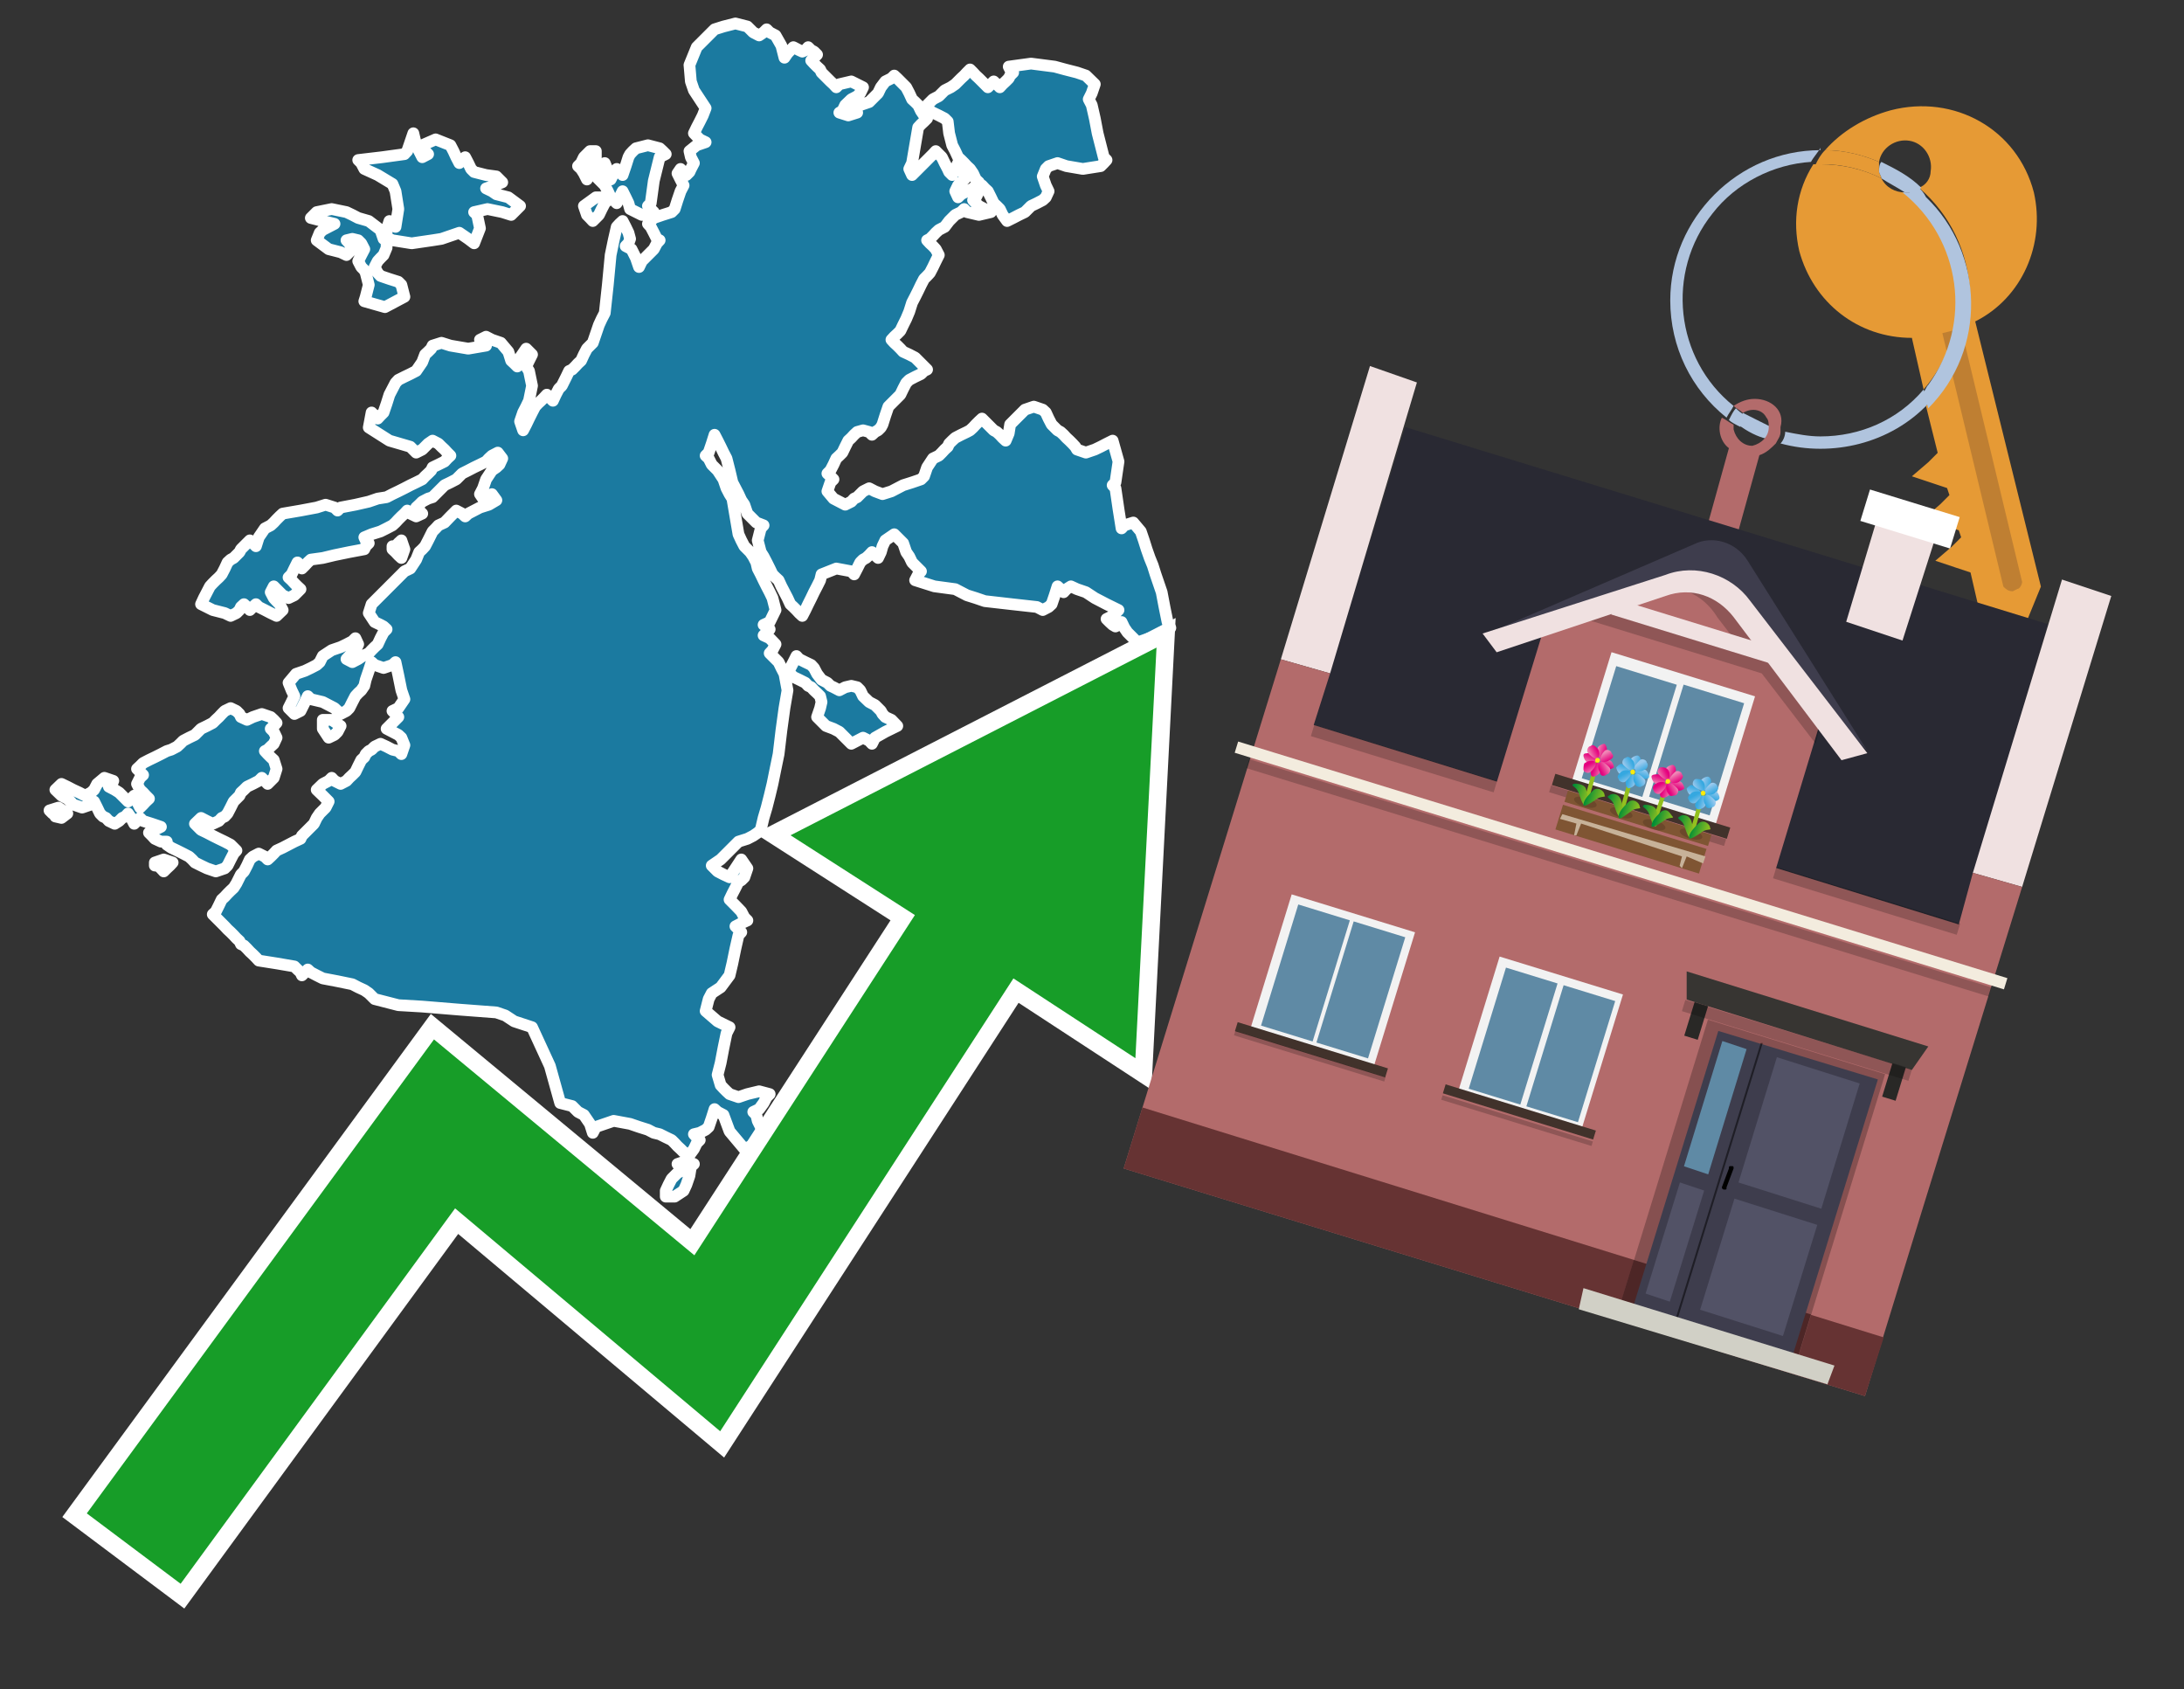 <?xml version="1.0" encoding="utf-8"?>
<!-- Generator: Adobe Illustrator 26.0.3, SVG Export Plug-In . SVG Version: 6.00 Build 0)  -->
<svg version="1.1" id="Text" xmlns="http://www.w3.org/2000/svg" xmlns:xlink="http://www.w3.org/1999/xlink" x="0px" y="0px"
	 width="93.1px" height="72px" viewBox="0 0 93.1 72" style="enable-background:new 0 0 93.1 72;" xml:space="preserve">
<rect x="0" y="0" width="93.1" height="72" fill="#333333" stroke="none"/>
<style type="text/css">
	.st0{fill:#1B7AA0;stroke:#FFFFFF;stroke-width:0.5;stroke-linejoin:round;}
	.st1{fill:none;stroke:#FFFFFF;stroke-width:1.5;stroke-miterlimit:10;}
	.st2{fill:#179D28;}
	.st3{fill:#E69A35;}
	.st4{fill:#B0C4DE;}
	.st5{fill:#B36B6B;}
	.st6{fill:#BF7F32;}
	.st7{fill-rule:evenodd;clip-rule:evenodd;fill:#292933;}
	.st8{fill-rule:evenodd;clip-rule:evenodd;fill:#F0E1E1;}
	.st9{fill-rule:evenodd;clip-rule:evenodd;fill:#B36B6B;}
	.st10{fill-rule:evenodd;clip-rule:evenodd;fill:#663333;}
	.st11{opacity:0.2;fill-rule:evenodd;clip-rule:evenodd;}
	.st12{fill-rule:evenodd;clip-rule:evenodd;fill:#F3ECDE;}
	.st13{fill-rule:evenodd;clip-rule:evenodd;fill:#3E3D4D;}
	.st14{fill-rule:evenodd;clip-rule:evenodd;fill:#F2F2F2;}
	.st15{fill-rule:evenodd;clip-rule:evenodd;fill:#5F8AA5;}
	.st16{fill-rule:evenodd;clip-rule:evenodd;fill:#41322B;}
	.st17{fill:#7F5533;}
	.st18{opacity:0.3;fill-rule:evenodd;clip-rule:evenodd;fill:#422918;}
	.st19{fill-rule:evenodd;clip-rule:evenodd;fill:none;stroke:#93C01F;stroke-width:0.179;stroke-miterlimit:10;}
	.st20{fill-rule:evenodd;clip-rule:evenodd;fill:url(#SVGID_1_);}
	.st21{fill-rule:evenodd;clip-rule:evenodd;fill:url(#SVGID_00000061470219666056487920000016729742250591069362_);}
	.st22{fill-rule:evenodd;clip-rule:evenodd;fill:url(#SVGID_00000178192148240368915100000001347819151346947968_);}
	.st23{fill-rule:evenodd;clip-rule:evenodd;fill:url(#SVGID_00000038389971865849028920000007878055347544054452_);}
	.st24{fill-rule:evenodd;clip-rule:evenodd;fill:url(#SVGID_00000126285451269853804020000005204866670351895996_);}
	.st25{fill-rule:evenodd;clip-rule:evenodd;fill:url(#SVGID_00000066516987361232617880000004188161964842725308_);}
	.st26{fill-rule:evenodd;clip-rule:evenodd;fill:url(#SVGID_00000078727512345348272020000007968968856975704736_);}
	.st27{fill-rule:evenodd;clip-rule:evenodd;fill:url(#SVGID_00000060020391267531230440000004882325016192171710_);}
	.st28{fill-rule:evenodd;clip-rule:evenodd;fill:#FCEA0D;}
	.st29{fill:url(#SVGID_00000178919424887270529290000003317637546337404860_);}
	.st30{fill:url(#SVGID_00000009571413109150010310000010140060730267895716_);}
	.st31{fill-rule:evenodd;clip-rule:evenodd;fill:url(#SVGID_00000182489073185562128420000006558684005827604117_);}
	.st32{fill-rule:evenodd;clip-rule:evenodd;fill:url(#SVGID_00000032645989067476547710000003265048118781251507_);}
	.st33{fill-rule:evenodd;clip-rule:evenodd;fill:url(#SVGID_00000008869192103859988690000018240601642170026424_);}
	.st34{fill-rule:evenodd;clip-rule:evenodd;fill:url(#SVGID_00000150787769774385523020000006377975694932332474_);}
	.st35{fill-rule:evenodd;clip-rule:evenodd;fill:url(#SVGID_00000116933187094122562940000009444482410568123053_);}
	.st36{fill-rule:evenodd;clip-rule:evenodd;fill:url(#SVGID_00000091008988222956474160000009083019889170548120_);}
	.st37{fill-rule:evenodd;clip-rule:evenodd;fill:url(#SVGID_00000178911644919421413930000000804056258068569489_);}
	.st38{fill-rule:evenodd;clip-rule:evenodd;fill:url(#SVGID_00000084504438923443257340000008558778251070266250_);}
	.st39{fill:url(#SVGID_00000050640437290561047850000013299125011490415532_);}
	.st40{fill:url(#SVGID_00000077292945112616339120000012842893998617592207_);}
	.st41{fill-rule:evenodd;clip-rule:evenodd;fill:url(#SVGID_00000139279782030621760280000006984753348390346397_);}
	.st42{fill-rule:evenodd;clip-rule:evenodd;fill:url(#SVGID_00000126313221621760090770000017576157447717731478_);}
	.st43{fill-rule:evenodd;clip-rule:evenodd;fill:url(#SVGID_00000157987804297766853160000003155958678409445008_);}
	.st44{fill-rule:evenodd;clip-rule:evenodd;fill:url(#SVGID_00000118375297845489056810000009484279662777309881_);}
	.st45{fill-rule:evenodd;clip-rule:evenodd;fill:url(#SVGID_00000043451048618842410750000009030156424125561731_);}
	.st46{fill-rule:evenodd;clip-rule:evenodd;fill:url(#SVGID_00000008121577480834293590000001916127181820754570_);}
	.st47{fill-rule:evenodd;clip-rule:evenodd;fill:url(#SVGID_00000072238237515023193430000002699141939803410826_);}
	.st48{fill-rule:evenodd;clip-rule:evenodd;fill:url(#SVGID_00000168112496403858554710000008544577642129323672_);}
	.st49{fill:url(#SVGID_00000077281890421541185450000016511019219776557712_);}
	.st50{fill:url(#SVGID_00000096040959565136610570000014206179437540045753_);}
	.st51{fill-rule:evenodd;clip-rule:evenodd;fill:url(#SVGID_00000057867398764229440010000007547457526797950115_);}
	.st52{fill-rule:evenodd;clip-rule:evenodd;fill:url(#SVGID_00000112592661002364583810000002853579499302244516_);}
	.st53{fill-rule:evenodd;clip-rule:evenodd;fill:url(#SVGID_00000049183472790110759510000002579803043836073917_);}
	.st54{fill-rule:evenodd;clip-rule:evenodd;fill:url(#SVGID_00000065048145228007946920000011257396343601127311_);}
	.st55{fill-rule:evenodd;clip-rule:evenodd;fill:url(#SVGID_00000050650573492187832550000015404241634967810239_);}
	.st56{fill-rule:evenodd;clip-rule:evenodd;fill:url(#SVGID_00000145021685830399703360000002072141193468780688_);}
	.st57{fill-rule:evenodd;clip-rule:evenodd;fill:url(#SVGID_00000063611928335033075820000017248167035233198522_);}
	.st58{fill-rule:evenodd;clip-rule:evenodd;fill:url(#SVGID_00000034062600802600813240000013620176243108494226_);}
	.st59{fill:url(#SVGID_00000019659829453232284410000017200707910563012014_);}
	.st60{fill:url(#SVGID_00000086663462386097762530000006454960829832729216_);}
	.st61{fill:#C7B299;}
	.st62{fill-rule:evenodd;clip-rule:evenodd;fill:#FFFFFF;}
	.st63{fill-rule:evenodd;clip-rule:evenodd;fill:#865050;}
	.st64{fill:#4D2626;}
	.st65{fill:#3E3D4D;}
	.st66{fill:#525266;}
	.st67{opacity:0.5;}
	.st68{fill-rule:evenodd;clip-rule:evenodd;fill:#D1D0C6;}
	.st69{fill:#5F8AA5;}
	.st70{fill:#373532;}
	.st71{fill:#292826;}
	.st72{opacity:0.2;}
</style>
<path class="st0" d="M28.38,50.75L28.5,50.49L28.63,50.24L28.88,49.99L29.14,49.86L29.01,49.73L28.88,49.61L29.26,49.48L29.58,49.61L29.45,49.73L29.39,50.11L29.26,50.49L29.14,50.75L28.76,51.0L28.38,51.0ZM27.36,9.16L26.86,8.91L26.79,8.66L26.67,8.41L26.54,8.15L26.41,8.41L26.29,8.66L26.16,8.53L26.03,8.41L25.91,8.15L25.78,7.9L25.65,7.77L25.53,7.65L25.4,7.52L25.53,7.46L25.65,7.2L25.78,6.95L25.91,7.27L26.03,7.65L26.16,7.39L26.29,7.2L26.41,7.33L26.54,7.46L26.67,7.08L26.79,6.7L26.86,6.57L26.98,6.44L27.11,6.32L27.62,6.19L28.12,6.32L28.25,6.44L28.38,6.57L28.12,6.7L27.87,7.71L27.74,8.66L27.62,8.78L27.74,8.91L27.87,9.04L27.87,9.16ZM25.91,8.53L25.78,8.66L25.65,8.91L25.53,9.16L25.4,9.29L25.27,9.42L25.15,9.29L25.02,9.16L24.89,8.78L25.4,8.41L25.91,8.41ZM33.57,28.59L33.69,28.47L33.82,28.22L33.95,27.96L34.07,28.09L34.33,28.22L34.58,28.34L34.7,28.47L34.83,28.72L35.02,28.97L35.27,29.1L35.4,29.23L35.53,29.29L35.78,29.42L36.03,29.29L36.29,29.23L36.54,29.29L36.67,29.42L36.79,29.67L37.05,29.92L37.3,30.05L37.43,30.18L37.55,30.3L37.62,30.43L37.74,30.56L38.0,30.68L38.25,30.94L37.74,31.19L37.3,31.44L37.17,31.7L37.05,31.57L36.79,31.44L36.54,31.57L36.29,31.7L36.03,31.44L35.78,31.19L35.53,31.06L35.21,30.94L34.83,30.56L34.96,30.18L35.02,29.92L34.96,29.67L34.83,29.54L34.7,29.42L34.58,29.29L34.45,29.23L34.33,29.1L34.07,28.97L33.82,28.85L33.69,28.72L33.57,28.72ZM40.97,7.2L41.1,7.46L41.22,7.52L41.1,7.65L40.97,7.77L40.84,7.9L40.72,8.15L40.84,8.41L40.97,8.28L41.22,8.15L41.48,8.03L41.6,7.9L41.73,8.15L41.6,8.41L41.48,8.53L41.6,8.66L41.73,8.78L41.98,8.91L42.24,9.04L41.73,9.16L41.22,9.04L41.1,8.91L40.97,9.04L40.72,9.16L40.46,9.42L40.27,9.67L40.02,9.8L39.89,9.92L39.77,10.05L39.64,10.18L39.52,10.24L39.64,10.37L39.77,10.49L39.89,10.62L40.02,10.87L39.89,11.13L39.77,11.38L39.64,11.63L39.52,11.76L39.39,11.89L39.26,12.14L39.14,12.39L39.01,12.65L38.88,12.9L38.76,13.28L38.63,13.59L38.5,13.85L38.38,14.1L38.25,14.23L38.12,14.35L38.0,14.48L38.12,14.61L38.25,14.73L38.38,14.86L38.5,14.99L38.76,15.11L39.01,15.24L39.14,15.37L39.26,15.49L39.39,15.62L39.52,15.75L39.39,15.81L39.26,15.94L39.01,16.06L38.76,16.19L38.63,16.32L38.5,16.57L38.38,16.82L38.25,16.95L38.12,17.08L38.0,17.2L37.87,17.33L37.74,17.71L37.62,18.09L37.55,18.22L37.43,18.34L37.3,18.41L37.17,18.53L37.05,18.41L36.79,18.34L36.54,18.41L36.41,18.53L36.29,18.66L36.16,18.78L36.03,19.04L35.91,19.29L35.78,19.42L35.65,19.54L35.53,19.8L35.4,20.05L35.27,20.18L35.4,20.3L35.53,20.43L35.4,20.56L35.27,20.94L35.53,21.25L35.78,21.38L36.03,21.51L36.29,21.38L36.41,21.25L36.54,21.19L36.67,21.06L36.79,20.94L37.05,20.81L37.3,20.94L37.62,21.06L38.0,20.94L38.25,20.81L38.5,20.68L38.88,20.56L39.26,20.43L39.39,20.3L39.52,19.92L39.77,19.54L40.02,19.42L40.15,19.29L40.27,19.16L40.4,19.04L40.46,18.91L40.59,18.78L40.72,18.66L40.97,18.53L41.22,18.41L41.35,18.34L41.48,18.22L41.6,18.09L41.73,17.96L41.86,17.84L41.98,17.96L42.11,18.09L42.24,18.22L42.36,18.34L42.49,18.41L42.62,18.53L42.74,18.66L42.87,18.78L43.0,18.47L43.06,18.09L43.19,17.96L43.31,17.84L43.44,17.71L43.57,17.58L43.69,17.46L44.07,17.33L44.45,17.46L44.58,17.58L44.7,17.84L44.83,18.09L44.96,18.22L45.08,18.34L45.21,18.41L45.34,18.53L45.46,18.66L45.59,18.78L45.72,18.91L45.84,19.04L45.91,19.16L46.29,19.29L46.67,19.16L46.92,19.04L47.17,18.91L47.43,18.78L47.68,19.67L47.55,20.56L47.43,20.68L47.55,20.81L47.68,21.7L47.81,22.52L47.93,22.39L48.31,22.27L48.63,22.65L48.76,23.03L48.88,23.41L49.01,23.78L49.14,24.1L49.26,24.48L49.39,24.86L49.52,25.24L49.64,25.87L49.77,26.51L49.89,26.76L49.64,26.95L49.39,27.08L49.01,27.2L48.63,27.33L48.5,27.46L48.44,27.33L48.31,27.2L48.19,27.08L48.06,26.95L47.93,26.76L47.81,26.51L47.68,26.63L47.55,26.7L47.43,26.63L47.3,26.51L47.17,26.38L47.43,26.25L47.68,26.0L47.17,25.75L46.67,25.49L46.29,25.24L45.91,25.11L45.65,24.99L45.46,25.11L45.34,25.24L45.21,25.11L45.08,24.99L44.96,25.37L44.83,25.75L44.7,25.87L44.45,26.0L44.2,25.87L43.12,25.75L41.98,25.62L41.6,25.49L41.22,25.37L40.97,25.24L40.72,25.11L39.83,24.99L39.01,24.73L39.14,24.48L39.26,24.35L39.14,24.23L39.01,24.1L38.88,23.97L38.76,23.72L38.63,23.53L38.5,23.15L38.12,22.77L37.74,23.03L37.62,23.28L37.55,23.53L37.43,23.78L37.3,23.66L37.17,23.53L37.05,23.66L36.92,23.78L36.79,23.85L36.67,23.97L36.54,24.23L36.41,24.48L36.29,24.35L35.65,24.23L35.02,24.48L34.96,24.73L34.83,24.99L34.7,25.24L34.58,25.49L34.45,25.75L34.33,26.0L34.2,26.25L34.07,26.13L33.95,26.0L33.82,25.87L33.69,25.75L33.57,25.49L33.44,25.24L33.31,24.99L33.19,24.73L33.06,24.61L32.93,24.48L32.81,24.23L32.68,23.97L32.55,23.72L32.43,23.53L32.3,23.03L32.43,22.52L32.55,22.39L32.24,22.27L31.86,21.89L31.73,21.51L31.6,21.32L31.48,21.06L31.35,20.81L31.22,20.56L31.1,20.05L30.97,19.54L30.84,19.29L30.72,19.04L30.59,18.78L30.46,18.53L30.34,18.91L30.21,19.29L30.08,19.42L30.21,19.54L30.34,19.8L30.59,20.05L30.84,20.43L30.97,20.81L31.1,21.06L31.22,21.25L31.35,22.01L31.48,22.77L31.6,23.03L31.73,23.28L31.86,23.41L31.98,23.53L32.11,23.72L32.24,23.97L32.3,24.23L32.43,24.48L32.55,24.73L32.68,24.99L32.81,25.24L32.93,25.49L33.06,26.0L32.81,26.51L32.55,26.63L32.68,26.7L32.81,26.82L32.68,26.95L32.55,27.08L32.81,27.2L33.06,27.46L32.93,27.71L32.81,27.84L32.93,27.96L33.06,28.09L33.19,28.22L33.31,28.47L33.44,28.72L33.57,29.42L33.44,30.18L33.31,31.13L33.19,32.14L33.06,32.77L32.93,33.41L32.81,33.91L32.68,34.42L32.55,34.86L32.43,35.37L32.3,35.49L32.11,35.62L31.86,35.75L31.48,35.87L31.1,36.25L30.72,36.63L30.34,36.89L30.59,37.14L30.84,37.27L31.1,37.39L31.35,37.01L31.6,36.63L31.86,37.01L31.73,37.39L31.6,37.52L31.48,37.58L31.35,37.84L31.22,38.09L31.1,38.34L31.35,38.59L31.6,38.85L31.73,39.1L31.86,39.23L31.6,39.35L31.35,39.48L31.48,39.61L31.6,39.73L31.48,39.86L31.35,40.43L31.22,41.06L31.1,41.57L30.72,42.08L30.34,42.33L30.21,42.58L30.08,43.09L30.59,43.53L31.1,43.78L30.97,44.04L30.84,44.67L30.72,45.3L30.59,45.81L30.72,46.25L30.84,46.38L30.97,46.51L31.1,46.63L31.48,46.76L31.86,46.63L32.36,46.51L32.81,46.63L32.68,46.76L32.55,47.01L32.36,47.27L32.11,47.39L32.24,47.52L32.3,47.77L32.43,48.03L32.55,48.22L32.43,48.47L32.3,48.72L31.73,48.97L31.1,48.22L30.84,47.52L30.59,47.39L30.46,47.27L30.34,47.65L30.21,48.03L30.08,48.15L29.83,48.28L29.58,48.34L29.7,48.47L29.83,48.59L29.7,48.72L29.58,48.97L29.39,49.23L29.14,49.1L29.01,48.97L28.88,48.85L28.76,48.72L28.63,48.59L28.38,48.47L28.12,48.34L27.87,48.28L27.62,48.15L27.24,48.03L26.86,47.9L26.16,47.77L25.4,48.03L25.27,48.28L25.15,47.9L24.89,47.52L24.64,47.39L24.52,47.27L24.39,47.14L23.88,47.01L23.44,45.43L22.68,43.78L21.92,43.53L21.54,43.28L21.16,43.15L19.58,43.03L18.0,42.9L16.98,42.84L15.97,42.58L15.72,42.33L15.53,42.2L15.27,42.08L15.02,41.95L14.39,41.82L13.76,41.7L13.5,41.57L13.25,41.44L13.12,41.32L13.0,41.44L12.87,41.57L12.81,41.44L12.68,41.32L12.55,41.19L11.79,41.06L11.03,40.94L10.91,40.81L10.78,40.68L10.65,40.56L10.53,40.43L10.4,40.3L10.27,40.24L10.21,40.11L10.08,39.99L9.96,39.86L9.83,39.73L9.7,39.61L9.58,39.48L9.45,39.35L9.33,39.23L9.2,39.1L9.07,38.97L9.2,38.85L9.33,38.59L9.45,38.34L9.58,38.22L9.7,38.09L9.83,37.96L9.96,37.84L10.08,37.65L10.21,37.39L10.27,37.27L10.4,37.14L10.53,36.89L10.65,36.63L10.78,36.51L11.03,36.38L11.29,36.51L11.41,36.63L11.54,36.51L11.67,36.38L11.79,36.25L12.05,36.13L12.3,36.0L12.55,35.87L12.81,35.75L12.87,35.62L13.0,35.49L13.12,35.37L13.25,35.24L13.38,35.11L13.5,34.86L13.63,34.67L13.76,34.54L13.88,34.42L14.01,34.16L13.76,33.91L13.5,33.66L13.76,33.41L14.01,33.28L14.14,33.15L14.26,33.28L14.52,33.41L14.77,33.28L14.89,33.15L15.02,33.03L15.15,32.9L15.27,32.65L15.4,32.39L15.53,32.27L15.59,32.14L15.72,32.01L15.84,31.95L15.97,31.82L16.22,31.7L16.48,31.82L16.73,31.95L16.98,32.01L17.11,32.14L17.24,31.76L17.11,31.44L16.98,31.32L16.73,31.19L16.48,31.06L16.6,30.94L16.73,30.81L16.86,30.68L16.98,30.56L16.86,30.43L16.73,30.3L16.98,30.18L17.24,29.8L17.11,29.42L16.98,28.78L16.86,28.22L16.73,28.34L16.35,28.47L15.97,28.34L15.84,28.22L15.72,28.59L15.59,28.97L15.53,29.23L15.4,29.42L15.27,29.54L15.15,29.67L15.02,29.92L14.89,30.18L14.77,30.3L14.52,30.43L14.26,30.18L13.76,29.92L13.25,29.8L13.12,29.67L13.0,29.92L12.87,30.18L12.81,30.3L12.55,30.43L12.3,30.18L12.43,29.92L12.55,29.67L12.43,29.42L12.3,29.1L12.62,28.72L13.0,28.59L13.25,28.47L13.5,28.34L13.63,28.22L13.76,27.96L14.14,27.71L14.52,27.58L14.77,27.46L15.02,27.33L15.15,27.2L15.27,27.46L15.15,27.71L15.02,27.84L14.89,27.96L14.77,28.09L15.02,28.22L15.27,28.09L15.46,27.96L15.72,27.84L15.84,27.71L15.97,27.58L16.1,27.46L16.22,27.2L16.35,26.95L16.48,26.82L16.35,26.7L16.22,26.63L15.97,26.51L15.72,26.13L15.84,25.75L15.97,25.62L16.1,25.49L16.22,25.37L16.35,25.24L16.48,25.11L16.6,24.99L16.73,24.86L16.86,24.73L16.98,24.61L17.11,24.48L17.24,24.35L17.49,24.23L17.74,23.85L17.87,23.53L18.0,23.41L18.12,23.28L18.25,23.03L18.38,22.77L18.44,22.65L18.57,22.52L18.69,22.39L18.95,22.27L19.2,22.01L19.45,21.76L19.7,21.89L19.83,22.01L19.96,21.89L20.21,21.76L20.46,21.63L20.84,21.51L21.16,21.32L20.97,21.06L20.72,21.19L20.59,21.25L20.46,21.06L20.59,20.81L20.72,20.43L20.97,20.05L21.16,19.92L21.29,19.8L21.41,19.54L21.22,19.29L20.97,19.42L20.84,19.54L20.72,19.67L20.46,19.8L20.21,19.92L19.96,20.05L19.7,20.18L19.58,20.3L19.45,20.43L19.2,20.56L18.95,20.68L18.82,20.81L18.69,20.94L18.57,21.06L18.44,21.19L18.25,21.25L18.0,21.38L17.87,21.51L17.74,21.63L17.87,21.76L18.0,21.89L17.74,22.01L17.49,21.89L17.36,21.76L17.24,21.89L17.11,22.01L16.98,22.14L16.86,22.27L16.73,22.39L16.48,22.52L16.22,22.65L15.84,22.77L15.53,22.9L15.59,23.03L15.72,23.15L15.59,23.28L15.53,23.41L14.89,23.53L14.26,23.66L13.76,23.78L13.25,23.85L13.12,23.97L13.0,24.1L12.87,24.23L12.81,24.1L12.68,23.97L12.55,24.23L12.43,24.48L12.3,24.61L12.43,24.73L12.55,24.86L12.68,24.99L12.81,25.11L12.68,25.24L12.55,25.37L12.3,25.49L12.05,25.37L11.92,25.24L11.79,25.11L11.67,24.99L11.54,25.24L11.67,25.49L11.79,25.62L11.92,25.75L12.05,26.0L11.79,26.25L11.54,26.13L11.29,26.0L11.03,25.87L10.91,25.75L10.78,25.87L10.65,26.0L10.53,25.87L10.4,25.75L10.27,25.87L10.21,26.0L10.08,26.13L9.83,26.25L9.58,26.13L9.07,26.0L8.57,25.75L8.69,25.49L8.82,25.24L8.95,24.99L9.07,24.86L9.2,24.73L9.33,24.61L9.45,24.48L9.58,24.23L9.7,23.97L9.83,23.85L9.96,23.78L10.08,23.66L10.21,23.53L10.27,23.41L10.4,23.28L10.53,23.15L10.65,23.03L10.78,23.15L10.91,23.28L11.03,22.9L11.29,22.52L11.54,22.39L11.67,22.27L11.79,22.14L11.92,22.01L12.05,21.89L12.81,21.76L13.5,21.63L13.88,21.51L14.26,21.63L14.39,21.76L14.52,21.63L15.15,21.51L15.72,21.38L16.1,21.25L16.48,21.19L16.73,21.06L16.98,20.94L17.24,20.81L17.49,20.68L17.74,20.56L18.0,20.43L18.12,20.3L18.25,20.18L18.38,20.05L18.44,19.92L18.69,19.8L18.95,19.67L19.07,19.54L19.2,19.42L19.07,19.29L18.95,19.16L18.82,19.04L18.69,18.91L18.44,18.78L18.25,18.91L18.12,19.04L18.0,19.16L17.74,19.29L17.49,19.04L16.6,18.78L15.72,18.22L15.84,17.58L15.97,17.71L16.1,17.84L16.22,17.71L16.35,17.58L16.48,17.2L16.6,16.82L16.73,16.57L16.86,16.32L16.98,16.19L17.24,16.06L17.49,15.94L17.74,15.81L18.0,15.43L18.12,15.11L18.25,14.99L18.38,14.86L18.44,14.73L18.82,14.61L19.2,14.73L19.96,14.86L20.72,14.73L20.59,14.61L20.46,14.48L20.72,14.35L20.97,14.48L21.35,14.61L21.67,14.99L21.79,15.37L21.92,15.49L22.05,15.62L22.17,15.24L22.43,14.86L22.68,15.11L22.55,15.37L22.43,15.62L22.55,15.81L22.68,16.44L22.55,17.08L22.43,17.33L22.3,17.58L22.17,17.96L22.3,18.34L22.43,18.09L22.55,17.84L22.68,17.58L22.81,17.33L22.93,17.2L23.06,17.08L23.19,16.95L23.31,16.82L23.44,16.95L23.57,17.08L23.69,16.82L23.82,16.57L23.95,16.44L24.01,16.32L24.14,16.06L24.26,15.81L24.39,15.75L24.52,15.62L24.64,15.49L24.77,15.37L24.89,15.11L25.02,14.86L25.15,14.73L25.27,14.61L25.4,14.23L25.53,13.85L25.65,13.59L25.78,13.34L25.91,12.14L26.03,10.87L26.16,10.24L26.29,9.67L26.41,9.54L26.54,9.42L26.67,9.67L26.79,9.92L26.86,10.18L26.79,10.37L26.67,10.49L26.92,10.62L27.11,11.0L27.24,11.38L27.36,11.13L27.62,10.87L27.87,10.62L28.0,10.37L28.12,10.24L28.0,10.18L27.87,9.92L27.74,9.67L27.62,9.54L27.74,9.42L27.87,9.29L28.25,9.16L28.63,9.04L28.76,8.91L28.88,8.53L29.01,8.15L29.14,7.9L29.01,7.65L28.88,7.39L29.01,7.2L29.14,7.33L29.26,7.46L29.39,7.33L29.45,7.2L29.58,6.95L29.45,6.7L29.39,6.44L29.7,6.19L30.08,6.06L29.83,5.94L29.58,5.68L29.7,5.43L29.83,5.18L29.96,4.92L30.08,4.61L29.83,4.23L29.58,3.85L29.45,3.47L29.39,2.77L29.7,2.01L30.08,1.63L30.46,1.25L30.84,1.13L31.35,1.0L31.86,1.13L31.98,1.25L32.11,1.38L32.36,1.51L32.55,1.38L32.68,1.25L32.81,1.38L33.06,1.51L33.31,1.95L33.44,2.46L33.57,2.27L33.82,2.01L34.07,2.14L34.2,2.2L34.33,2.14L34.45,2.01L34.58,2.14L34.7,2.2L34.83,2.33L34.7,2.46L34.58,2.58L34.7,2.71L34.83,2.84L34.96,2.96L35.02,3.09L35.15,3.22L35.27,3.34L35.4,3.47L35.53,3.59L35.65,3.72L35.78,3.59L36.29,3.47L36.79,3.72L36.67,3.97L36.54,4.1L36.29,4.23L36.03,4.48L35.91,4.73L35.78,4.8L36.16,4.92L36.54,4.8L36.41,4.73L36.29,4.61L36.67,4.48L37.05,4.35L37.17,4.23L37.3,4.1L37.43,3.97L37.55,3.72L37.74,3.47L38.0,3.34L38.12,3.22L38.25,3.34L38.38,3.47L38.5,3.59L38.63,3.72L38.76,3.97L38.88,4.23L39.01,4.35L39.14,4.48L39.26,4.73L39.39,4.92L39.52,5.05L39.39,5.18L39.26,5.3L39.14,5.43L39.01,6.19L38.88,6.95L38.76,7.2L38.88,7.46L39.01,7.33L39.14,7.2L39.26,7.08L39.39,6.95L39.52,6.82L39.64,6.7L39.77,6.57L39.89,6.44L40.02,6.57L40.15,6.7L40.27,6.95L40.4,7.2L40.46,7.33L40.59,7.46L40.72,7.2L40.84,6.95L40.97,6.95ZM41.73,7.77L41.6,7.65L41.48,7.39L41.35,7.2L41.22,7.08L41.1,6.95L40.97,6.82L40.84,6.7L40.72,6.44L40.59,6.19L40.46,5.68L40.4,5.18L40.27,5.05L40.02,4.92L39.77,4.8L39.64,4.73L39.52,4.48L39.77,4.23L40.02,4.1L40.15,3.97L40.27,3.85L40.53,3.72L40.72,3.59L40.84,3.47L40.97,3.34L41.1,3.22L41.22,3.09L41.35,2.96L41.48,3.09L41.6,3.22L41.73,3.34L41.86,3.47L41.98,3.59L42.11,3.72L42.24,3.59L42.36,3.47L42.49,3.59L42.62,3.72L42.74,3.59L42.87,3.47L43.0,3.34L43.06,3.22L43.19,3.09L43.06,2.96L43.0,2.84L43.95,2.71L44.96,2.84L45.4,2.96L45.91,3.09L46.29,3.22L46.67,3.59L46.54,3.97L46.41,4.23L46.54,4.48L46.67,5.05L46.79,5.68L46.92,6.19L47.05,6.7L47.17,6.82L47.05,6.95L46.92,7.08L46.16,7.2L45.46,7.08L45.08,6.95L44.7,7.08L44.58,7.2L44.45,7.52L44.58,7.9L44.7,8.15L44.58,8.41L44.45,8.53L44.2,8.66L43.95,8.78L43.82,8.91L43.69,9.04L43.44,9.16L43.19,9.29L42.93,9.42L42.74,9.16L42.62,8.91L42.49,8.78L42.36,8.66L42.24,8.41L42.11,8.15L41.98,8.03L41.86,7.9L41.73,7.9ZM16.48,9.8L16.6,9.42L16.73,9.54L16.86,9.67L16.98,8.91L16.86,8.15L16.73,7.84L16.1,7.46L15.53,7.2L15.4,6.95L15.27,6.82L16.29,6.7L17.24,6.57L17.36,6.44L17.49,6.06L17.62,5.68L17.74,6.19L18.0,6.7L18.25,6.57L18.12,6.44L18.0,6.19L18.57,5.94L19.2,6.19L19.33,6.44L19.45,6.7L19.58,6.95L19.7,6.82L19.83,6.7L19.96,6.95L20.08,7.2L20.21,7.33L20.72,7.46L21.16,7.52L21.29,7.65L21.41,7.77L21.1,7.9L20.72,8.03L20.97,8.15L21.16,8.28L21.67,8.41L22.17,8.78L21.79,9.16L21.41,9.04L20.78,8.91L20.21,9.04L20.34,9.16L20.46,9.73L20.21,10.37L19.96,10.18L19.58,9.92L19.2,10.05L18.82,10.18L18.44,10.24L17.55,10.37L16.73,10.24L16.6,10.18L16.48,10.18ZM25.4,6.7L25.27,6.95L25.15,7.27L25.02,7.65L24.89,7.39L24.77,7.2L24.64,7.08L24.77,6.95L24.89,6.7L25.15,6.44L25.4,6.44ZM6.6,36.76L6.98,36.63L7.36,36.76L7.24,36.89L7.11,37.01L6.98,37.14L6.86,37.01L6.73,36.89L6.6,36.89ZM2.24,34.67L2.11,34.54L2.49,34.42L2.87,34.67L2.62,34.86L2.36,34.8L2.36,34.67ZM6.86,35.87L6.6,35.75L6.48,35.62L6.35,35.49L6.6,35.37L6.86,35.24L6.48,35.11L6.1,34.99L5.97,34.86L5.84,34.99L5.72,35.11L5.59,34.86L5.46,34.67L5.34,34.8L5.21,34.86L5.08,34.99L4.89,35.11L4.64,34.99L4.52,34.86L4.39,34.8L4.26,34.67L4.14,34.42L4.01,34.16L3.88,34.29L3.5,34.42L3.12,34.29L3.0,34.16L2.87,34.04L2.62,33.91L2.36,33.66L2.62,33.41L2.87,33.53L3.12,33.66L3.38,33.78L3.63,33.91L3.88,33.78L4.01,33.66L4.14,33.41L4.45,33.15L4.83,33.28L4.77,33.41L4.64,33.53L4.89,33.66L5.08,33.78L5.21,33.91L5.34,34.04L5.46,34.16L5.59,34.04L5.72,33.91L5.84,34.16L5.97,34.42L6.1,34.29L6.22,34.16L6.35,34.04L6.22,33.91L6.1,33.78L5.97,33.66L5.84,33.41L5.97,33.15L6.1,33.03L5.97,32.9L5.84,32.77L5.97,32.65L6.1,32.52L6.35,32.39L6.6,32.27L6.86,32.14L7.11,32.01L7.3,31.95L7.55,31.82L7.68,31.7L7.81,31.57L8.06,31.44L8.31,31.32L8.44,31.19L8.57,31.06L8.82,30.94L9.07,30.81L9.2,30.68L9.33,30.56L9.45,30.43L9.58,30.3L9.83,30.18L10.08,30.3L10.21,30.43L10.27,30.56L10.53,30.68L10.78,30.56L11.16,30.43L11.54,30.56L11.67,30.68L11.79,30.81L11.67,30.94L11.54,31.06L11.67,31.19L11.79,31.44L11.67,31.7L11.54,31.82L11.41,31.95L11.29,32.01L11.41,32.14L11.54,32.27L11.67,32.39L11.79,32.77L11.67,33.15L11.54,33.28L11.41,33.41L11.29,33.28L11.16,33.15L11.03,33.28L10.78,33.41L10.53,33.53L10.4,33.66L10.27,33.78L10.21,33.91L10.08,34.04L9.96,34.16L9.83,34.42L9.7,34.67L9.58,34.8L9.45,34.86L9.33,34.99L9.07,35.11L8.82,34.99L8.57,34.86L8.31,35.11L8.57,35.37L8.82,35.49L9.07,35.62L9.33,35.75L9.58,35.87L9.83,36.0L9.96,36.13L10.08,36.25L9.96,36.38L9.83,36.63L9.7,36.89L9.58,37.01L9.2,37.14L8.82,37.01L8.57,36.89L8.31,36.76L8.19,36.63L8.06,36.51L7.81,36.38L7.55,36.25L7.3,36.13L7.11,36.0L7.11,35.87ZM14.14,30.68L14.52,30.94L14.39,31.19L14.26,31.32L14.01,31.44L13.76,31.06L13.76,30.68ZM16.86,23.28L16.98,23.15L17.11,23.03L17.24,23.41L17.11,23.78L16.98,23.66L16.86,23.53L16.73,23.41L16.73,23.28ZM16.48,10.56L16.35,10.87L16.22,11.0L16.1,11.13L15.97,11.38L16.1,11.63L16.22,11.76L16.6,11.89L16.98,12.01L17.11,12.14L17.24,12.65L16.41,13.09L15.53,12.84L15.59,12.65L15.72,12.14L15.59,11.63L15.53,11.51L15.4,11.38L15.27,11.13L15.4,10.87L15.53,10.62L15.4,10.37L15.27,10.24L15.02,10.18L14.77,10.24L14.89,10.37L15.02,10.62L14.77,10.87L14.52,10.75L14.01,10.62L13.5,10.24L13.63,9.92L13.76,9.8L14.01,9.67L14.26,9.54L13.76,9.42L13.25,9.29L13.38,9.16L13.5,9.04L14.14,8.91L14.77,9.04L15.02,9.16L15.27,9.29L15.72,9.42L16.22,9.8L16.35,10.18L16.48,10.18Z"/>
<polygon class="st1" points="49.3,27.6 33.7,35.6 39,39 29.6,53.5 18.5,44.3 3.7,64.5 7.7,67.5 19.4,51.5 30.7,61 43.2,41.7 
	48.4,45.1 "/>
<polygon class="st2" points="49.3,27.6 33.7,35.6 39,39 29.6,53.5 18.5,44.3 3.7,64.5 7.7,67.5 19.4,51.5 30.7,61 43.2,41.7 
	48.4,45.1 "/>
<path class="st3" d="M80.2,7.6c0-0.1-0.1-0.2-0.1-0.3c0-0.1,0-0.3,0-0.4c-0.7-0.3-1.5-0.5-2.3-0.5c-0.2,0.2-0.3,0.4-0.4,0.6
	c0.1,0,0.2,0,0.3,0C78.5,7,79.4,7.2,80.2,7.6z"/>
<path class="st4" d="M77.6,6.4c-3.5,0-6.4,2.9-6.4,6.4c0,2,0.9,3.8,2.4,5c0.1-0.2,0.2-0.3,0.3-0.5c-2.5-2-2.9-5.7-0.9-8.2
	c1-1.3,2.6-2.1,4.2-2.2c0.1-0.2,0.3-0.4,0.4-0.6V6.4z"/>
<path class="st3" d="M84.2,13.7c2-1,3-3.3,2.5-5.5C86,5.5,83.3,4,80.6,4.7c-1.1,0.3-2.1,0.9-2.8,1.7c0.8,0,1.6,0.2,2.3,0.5
	c0.1-0.6,0.7-1,1.3-0.9c0.6,0.1,1,0.7,0.9,1.3c0,0.3-0.2,0.6-0.5,0.7c2.7,2.3,2.9,6.4,0.6,9c-0.1,0.1-0.2,0.2-0.3,0.3l0.5,2
	l-0.4,0.4l-0.7,0.6l0.9,0.3l0.6,0.2l0.1,0.3l-0.4,0.4L82,22.1l0.9,0.3l0.6,0.2l0.1,0.3l-0.4,0.4l-0.7,0.6l0.9,0.3l0.6,0.2l0.3,1.3
	l1.8,1.5L87,25L84.2,13.7z"/>
<path class="st3" d="M81.2,8.2c-0.4,0-0.8-0.2-1-0.6C79.4,7.2,78.5,7,77.6,7c-0.1,0-0.2,0-0.3,0c-0.7,1.1-0.9,2.4-0.6,3.7
	c0.6,2.2,2.5,3.7,4.8,3.7l0.5,2.2c2.1-2.4,1.9-6.1-0.6-8.2C81.3,8.3,81.2,8.3,81.2,8.2z"/>
<path class="st4" d="M74.1,18.1c0.4,0.3,0.8,0.5,1.2,0.6c0.1-0.1,0.2-0.3,0.2-0.5l0,0c-0.4-0.2-0.8-0.4-1.2-0.6
	C74.2,17.8,74.1,17.9,74.1,18.1z"/>
<path class="st4" d="M74.4,17.7c-0.2-0.1-0.3-0.2-0.4-0.3c-0.1,0.1-0.2,0.3-0.3,0.5c0.1,0.1,0.3,0.2,0.5,0.3
	C74.1,17.9,74.2,17.8,74.4,17.7z"/>
<path class="st5" d="M74.8,17c-0.3,0-0.6,0.1-0.9,0.3c0.1,0.1,0.3,0.2,0.4,0.3c0.3-0.2,0.8-0.2,1,0.2c0.1,0.1,0.1,0.3,0.1,0.4l0,0
	c0,0.4-0.3,0.7-0.7,0.8c-0.4,0-0.7-0.3-0.8-0.7c0,0,0,0,0-0.1v-0.1c-0.2-0.1-0.3-0.2-0.5-0.3c-0.2,0.4-0.1,1,0.3,1.3l-1,3.6L74,23
	l1-3.6c0.3-0.1,0.5-0.3,0.7-0.5c0.1-0.2,0.2-0.3,0.2-0.5c0-0.1,0-0.1,0-0.2C76.1,17.5,75.5,17,74.8,17z"/>
<path class="st6" d="M86,25.1l-0.2,0.1c-0.2,0-0.3-0.1-0.4-0.2l0,0l-2.6-10.8l0.8-0.2l2.6,10.8C86.2,24.9,86.1,25.1,86,25.1L86,25.1
	z"/>
<path class="st4" d="M80.1,7.3c0,0.1,0.1,0.2,0.1,0.3c0.3,0.2,0.7,0.4,1,0.6c0.1,0,0.2,0,0.3,0c0.1,0,0.3-0.1,0.4-0.2
	c-0.5-0.5-1.1-0.8-1.7-1.1C80.1,7,80.1,7.2,80.1,7.3z"/>
<path class="st4" d="M77.6,18.6c-0.5,0-1-0.1-1.5-0.2c0,0.2-0.1,0.4-0.2,0.5c2.2,0.6,4.7,0,6.3-1.7L82,16.6
	C80.9,17.9,79.3,18.6,77.6,18.6z"/>
<path class="st4" d="M81.8,8c-0.1,0.1-0.2,0.1-0.4,0.2c-0.1,0-0.2,0-0.3,0c2.5,2,3,5.6,1.1,8.2c-0.1,0.1-0.1,0.2-0.2,0.3l0.2,0.7
	c2.5-2.5,2.4-6.6-0.1-9C82,8.2,81.9,8.1,81.8,8L81.8,8z"/>
<g>
	<polygon class="st7" points="83.5,39.4 56,30.9 59.9,18.2 87.3,26.6 83.5,39.4 	"/>
	<polygon class="st8" points="86.2,37.8 84.1,37.2 87.9,24.7 90,25.4 86.2,37.8 	"/>
	<polygon class="st8" points="56.7,28.7 54.6,28.1 58.4,15.6 60.4,16.3 56.7,28.7 	"/>
	<polygon class="st9" points="81.9,51.7 86.2,37.8 84.1,37.2 83.5,39.4 56,30.9 56.7,28.7 54.6,28.1 47.9,49.8 79.5,59.5 	"/>
	<polygon class="st10" points="79.5,59.5 80.3,57 48.7,47.2 47.9,49.8 79.5,59.5 	"/>
	
		<rect x="55.3" y="35.1" transform="matrix(0.956 0.294 -0.294 0.956 13.479 -18.918)" class="st11" width="28.8" height="0.5"/>
	
		<rect x="52.1" y="36.7" transform="matrix(-0.956 -0.294 0.294 -0.956 124.442 92.569)" class="st12" width="34.3" height="0.5"/>
	
		<rect x="52.5" y="37.1" transform="matrix(-0.956 -0.294 0.294 -0.956 124.057 93.372)" class="st11" width="33.1" height="0.4"/>
	<polygon class="st8" points="82.7,22.3 80.2,21.5 78.7,26.5 81.1,27.3 82.7,22.3 	"/>
	<g>
		<path class="st13" d="M72.9,25l-9.5,2l8.8-3.8c0.8-0.4,1.8-0.1,2.3,0.7l5.1,8.1L72.9,25z"/>
		<path class="st9" d="M75.5,37.7L63.6,34l2.3-7.5l5.4-1.7c1.1-0.3,2.2,0,2.9,0.9l3.6,4.4L75.5,37.7z"/>
		<path class="st11" d="M77.7,30.5l-1-1.2l0,0l0,0L73,24.5c0,0-2.8,0.5-1.6,0.6s1.8,1.2,1.8,1.2l1,1.3c-2.1-0.7-5.8-1.8-5.9-1.8
			l-1,0.5l7.8,2.4l2.3,3L77.7,30.5z"/>
		<path class="st8" d="M79.6,32.1l-5-6.5c-0.8-1.1-2.3-1.6-3.6-1.1L63.2,27l0.6,0.8l7.2-2.4c1.1-0.4,2.2,0,2.9,0.9l4.6,6.1
			L79.6,32.1z"/>
		<rect x="68.6" y="26.6" transform="matrix(0.956 0.294 -0.294 0.956 11.129 -20.077)" class="st8" width="7.6" height="0.7"/>
		<g>
			
				<rect x="67.6" y="28.7" transform="matrix(-0.956 -0.294 0.294 -0.956 129.268 82.63)" class="st14" width="6.4" height="5.9"/>
			<g>
				<rect x="69.8" y="30.7" transform="matrix(0.294 -0.956 0.956 0.294 20.428 91.661)" class="st15" width="5" height="2.7"/>
				<rect x="66.9" y="29.8" transform="matrix(0.294 -0.956 0.956 0.294 19.27 88.365)" class="st15" width="5" height="2.7"/>
			</g>
			
				<rect x="66.1" y="34.2" transform="matrix(-0.956 -0.294 0.294 -0.956 126.748 87.879)" class="st16" width="7.8" height="0.5"/>
			
				<rect x="66" y="34.7" transform="matrix(-0.956 -0.294 0.294 -0.956 126.386 88.633)" class="st11" width="7.8" height="0.3"/>
		</g>
		<g>
			
				<rect x="69.6" y="31.7" transform="matrix(0.294 -0.956 0.956 0.294 15.923 91.392)" class="st17" width="0.5" height="6.4"/>
			<g>
				<g>
					
						<ellipse transform="matrix(0.294 -0.956 0.956 0.294 15.011 88.761)" class="st18" cx="67.6" cy="34.2" rx="0.2" ry="0.5"/>
					<g>
						<line class="st19" x1="68.1" y1="32.4" x2="67.6" y2="34.2"/>
						<g>
							
								<linearGradient id="SVGID_1_" gradientUnits="userSpaceOnUse" x1="80.743" y1="25.444" x2="81.14" y2="25.444" gradientTransform="matrix(0.956 0.294 -0.294 0.956 -1.625 -16.064)">
								<stop  offset="0" style="stop-color:#EF87B5"/>
								<stop  offset="0.406" style="stop-color:#EB4B9C"/>
								<stop  offset="0.806" style="stop-color:#E71586"/>
								<stop  offset="1" style="stop-color:#E5007E"/>
							</linearGradient>
							<path class="st20" d="M68.5,32c0,0.1-0.2,0.3-0.3,0.3c-0.1,0-0.1-0.3-0.1-0.4c0-0.1,0.2-0.2,0.3-0.2
								C68.5,31.8,68.5,31.9,68.5,32z"/>
							
								<linearGradient id="SVGID_00000011728048587439620280000003799681554930801854_" gradientUnits="userSpaceOnUse" x1="-413.53" y1="49.718" x2="-413.132" y2="49.718" gradientTransform="matrix(-0.956 -0.294 0.294 -0.956 -341.657 -41.174)">
								<stop  offset="0" style="stop-color:#EF87B5"/>
								<stop  offset="0.406" style="stop-color:#EB4B9C"/>
								<stop  offset="0.806" style="stop-color:#E71586"/>
								<stop  offset="1" style="stop-color:#E5007E"/>
							</linearGradient>
							
								<path style="fill-rule:evenodd;clip-rule:evenodd;fill:url(#SVGID_00000011728048587439620280000003799681554930801854_);" d="
								M67.8,32.8c0-0.1,0.2-0.3,0.3-0.3s0.1,0.3,0.1,0.4c0,0.1-0.2,0.2-0.3,0.2S67.8,32.9,67.8,32.8z"/>
							
								<linearGradient id="SVGID_00000173147552634723519230000007247769992226269866_" gradientUnits="userSpaceOnUse" x1="-165.695" y1="-222.391" x2="-165.297" y2="-222.391" gradientTransform="matrix(-0.294 0.956 -0.956 -0.294 -192.691 125.355)">
								<stop  offset="0" style="stop-color:#EF87B5"/>
								<stop  offset="0.406" style="stop-color:#EB4B9C"/>
								<stop  offset="0.806" style="stop-color:#E71586"/>
								<stop  offset="1" style="stop-color:#E5007E"/>
							</linearGradient>
							
								<path style="fill-rule:evenodd;clip-rule:evenodd;fill:url(#SVGID_00000173147552634723519230000007247769992226269866_);" d="
								M68.5,32.8c-0.1,0-0.3-0.2-0.3-0.3c0-0.1,0.3-0.1,0.4-0.1c0.1,0,0.2,0.2,0.2,0.3C68.8,32.7,68.7,32.8,68.5,32.8z"/>
							
								<linearGradient id="SVGID_00000101077840617687854460000010104540005049342909_" gradientUnits="userSpaceOnUse" x1="-167.093" y1="297.553" x2="-166.695" y2="297.553" gradientTransform="matrix(0.294 -0.956 0.956 0.294 -167.582 -214.677)">
								<stop  offset="0" style="stop-color:#EF87B5"/>
								<stop  offset="0.406" style="stop-color:#EB4B9C"/>
								<stop  offset="0.806" style="stop-color:#E71586"/>
								<stop  offset="1" style="stop-color:#E5007E"/>
							</linearGradient>
							
								<path style="fill-rule:evenodd;clip-rule:evenodd;fill:url(#SVGID_00000101077840617687854460000010104540005049342909_);" d="
								M67.8,32.1c0.1,0,0.3,0.2,0.3,0.3c0,0.1-0.3,0.1-0.4,0.1s-0.2-0.2-0.2-0.3C67.5,32.1,67.6,32.1,67.8,32.1z"/>
							
								<linearGradient id="SVGID_00000040550759843463072020000005983147978124904357_" gradientUnits="userSpaceOnUse" x1="8.852" y1="-149.512" x2="9.25" y2="-149.512" gradientTransform="matrix(0.468 0.884 -0.884 0.468 -67.869 94.217)">
								<stop  offset="0" style="stop-color:#EF87B5"/>
								<stop  offset="0.406" style="stop-color:#EB4B9C"/>
								<stop  offset="0.806" style="stop-color:#E71586"/>
								<stop  offset="1" style="stop-color:#E5007E"/>
							</linearGradient>
							
								<path style="fill-rule:evenodd;clip-rule:evenodd;fill:url(#SVGID_00000040550759843463072020000005983147978124904357_);" d="
								M68.6,32.4c-0.1,0.1-0.4,0.1-0.4,0s0.1-0.3,0.2-0.4c0.1-0.1,0.3,0,0.3,0.1C68.8,32.2,68.8,32.3,68.6,32.4z"/>
							
								<linearGradient id="SVGID_00000165192217007785105990000002002337137028934801_" gradientUnits="userSpaceOnUse" x1="-341.639" y1="224.675" x2="-341.242" y2="224.675" gradientTransform="matrix(-0.468 -0.884 0.884 -0.468 -290.553 -163.977)">
								<stop  offset="0" style="stop-color:#EF87B5"/>
								<stop  offset="0.406" style="stop-color:#EB4B9C"/>
								<stop  offset="0.806" style="stop-color:#E71586"/>
								<stop  offset="1" style="stop-color:#E5007E"/>
							</linearGradient>
							
								<path style="fill-rule:evenodd;clip-rule:evenodd;fill:url(#SVGID_00000165192217007785105990000002002337137028934801_);" d="
								M67.6,32.5c0.1-0.1,0.4-0.1,0.4,0c0.1,0.1-0.1,0.3-0.2,0.4c-0.1,0.1-0.3,0-0.3-0.1C67.5,32.7,67.5,32.5,67.6,32.5z"/>
							
								<linearGradient id="SVGID_00000146462713511426614650000003875576361584118700_" gradientUnits="userSpaceOnUse" x1="-340.651" y1="-150.501" x2="-340.254" y2="-150.501" gradientTransform="matrix(-0.884 0.468 -0.468 -0.884 -302.972 59.11)">
								<stop  offset="0" style="stop-color:#EF87B5"/>
								<stop  offset="0.406" style="stop-color:#EB4B9C"/>
								<stop  offset="0.806" style="stop-color:#E71586"/>
								<stop  offset="1" style="stop-color:#E5007E"/>
							</linearGradient>
							
								<path style="fill-rule:evenodd;clip-rule:evenodd;fill:url(#SVGID_00000146462713511426614650000003875576361584118700_);" d="
								M68.2,32.9c-0.1-0.1-0.1-0.4,0-0.4c0.1-0.1,0.3,0.1,0.4,0.2s0,0.3-0.1,0.3C68.4,33.1,68.2,33.1,68.2,32.9z"/>
							
								<linearGradient id="SVGID_00000159438441908798577810000009236242851131997360_" gradientUnits="userSpaceOnUse" x1="7.864" y1="225.663" x2="8.261" y2="225.663" gradientTransform="matrix(0.884 -0.468 0.468 0.884 -44.778 -163.573)">
								<stop  offset="0" style="stop-color:#EF87B5"/>
								<stop  offset="0.406" style="stop-color:#EB4B9C"/>
								<stop  offset="0.806" style="stop-color:#E71586"/>
								<stop  offset="1" style="stop-color:#E5007E"/>
							</linearGradient>
							
								<path style="fill-rule:evenodd;clip-rule:evenodd;fill:url(#SVGID_00000159438441908798577810000009236242851131997360_);" d="
								M68.1,31.9c0.1,0.1,0.1,0.4,0,0.4c-0.1,0.1-0.3-0.1-0.4-0.2c-0.1-0.1,0-0.3,0.1-0.3C67.9,31.7,68,31.8,68.1,31.9z"/>
							<circle class="st28" cx="68.1" cy="32.4" r="0.1"/>
						</g>
						
							<linearGradient id="SVGID_00000005958044758025399110000010645918837104761256_" gradientUnits="userSpaceOnUse" x1="80.225" y1="27.411" x2="81.024" y2="27.411" gradientTransform="matrix(0.956 0.294 -0.294 0.956 -1.625 -16.064)">
							<stop  offset="0" style="stop-color:#008D36"/>
							<stop  offset="0.448" style="stop-color:#48A62B"/>
							<stop  offset="0.82" style="stop-color:#7EB922"/>
							<stop  offset="1" style="stop-color:#93C01F"/>
						</linearGradient>
						<path style="fill:url(#SVGID_00000005958044758025399110000010645918837104761256_);" d="M67.6,33.6c0.1,0.3,0.1,0.6,0,0.7
							c-0.1,0.1-0.2-0.2-0.3-0.5c-0.1-0.3-0.4-0.3-0.2-0.4C67.2,33.4,67.5,33.4,67.6,33.6z"/>
						
							<linearGradient id="SVGID_00000167379830071899430230000006633373055275857588_" gradientUnits="userSpaceOnUse" x1="80.859" y1="27.411" x2="81.658" y2="27.411" gradientTransform="matrix(0.956 0.294 -0.294 0.956 -1.625 -16.064)">
							<stop  offset="0" style="stop-color:#008D36"/>
							<stop  offset="0.448" style="stop-color:#48A62B"/>
							<stop  offset="0.82" style="stop-color:#7EB922"/>
							<stop  offset="1" style="stop-color:#93C01F"/>
						</linearGradient>
						<path style="fill:url(#SVGID_00000167379830071899430230000006633373055275857588_);" d="M67.9,33.7c-0.2,0.2-0.4,0.4-0.4,0.6
							c0,0.1,0.2,0,0.5-0.2c0.2-0.2,0.5-0.1,0.4-0.2C68.4,33.7,68.1,33.5,67.9,33.7z"/>
					</g>
				</g>
				<g>
					
						<ellipse transform="matrix(0.294 -0.956 0.956 0.294 15.622 90.5)" class="st18" cx="69.1" cy="34.7" rx="0.2" ry="0.5"/>
					<g>
						<line class="st19" x1="69.6" y1="32.9" x2="69.1" y2="34.7"/>
						<g>
							
								<linearGradient id="SVGID_00000134224602275547610170000004484926786289199534_" gradientUnits="userSpaceOnUse" x1="82.287" y1="25.444" x2="82.685" y2="25.444" gradientTransform="matrix(0.956 0.294 -0.294 0.956 -1.625 -16.064)">
								<stop  offset="0" style="stop-color:#9CCAEE"/>
								<stop  offset="0.25" style="stop-color:#7FC0EA"/>
								<stop  offset="0.754" style="stop-color:#4AAFE3"/>
								<stop  offset="1" style="stop-color:#35A8E0"/>
							</linearGradient>
							
								<path style="fill-rule:evenodd;clip-rule:evenodd;fill:url(#SVGID_00000134224602275547610170000004484926786289199534_);" d="
								M69.9,32.5c0,0.1-0.2,0.3-0.3,0.3c-0.1,0-0.1-0.3-0.1-0.4c0-0.1,0.2-0.2,0.3-0.2S70,32.4,69.9,32.5z"/>
							
								<linearGradient id="SVGID_00000027600629858936306140000012583036786592284838_" gradientUnits="userSpaceOnUse" x1="-415.074" y1="49.718" x2="-414.677" y2="49.718" gradientTransform="matrix(-0.956 -0.294 0.294 -0.956 -341.657 -41.174)">
								<stop  offset="0" style="stop-color:#9CCAEE"/>
								<stop  offset="0.25" style="stop-color:#7FC0EA"/>
								<stop  offset="0.754" style="stop-color:#4AAFE3"/>
								<stop  offset="1" style="stop-color:#35A8E0"/>
							</linearGradient>
							
								<path style="fill-rule:evenodd;clip-rule:evenodd;fill:url(#SVGID_00000027600629858936306140000012583036786592284838_);" d="
								M69.3,33.3c0-0.1,0.2-0.3,0.3-0.3s0.1,0.3,0.1,0.4s-0.2,0.2-0.3,0.2C69.3,33.5,69.3,33.4,69.3,33.3z"/>
							
								<linearGradient id="SVGID_00000159457738230998142850000006074040205537102754_" gradientUnits="userSpaceOnUse" x1="-165.695" y1="-223.936" x2="-165.297" y2="-223.936" gradientTransform="matrix(-0.294 0.956 -0.956 -0.294 -192.691 125.355)">
								<stop  offset="0" style="stop-color:#9CCAEE"/>
								<stop  offset="0.25" style="stop-color:#7FC0EA"/>
								<stop  offset="0.754" style="stop-color:#4AAFE3"/>
								<stop  offset="1" style="stop-color:#35A8E0"/>
							</linearGradient>
							
								<path style="fill-rule:evenodd;clip-rule:evenodd;fill:url(#SVGID_00000159457738230998142850000006074040205537102754_);" d="
								M70,33.2c-0.1,0-0.3-0.2-0.3-0.3c0-0.1,0.3-0.1,0.4-0.1s0.2,0.2,0.2,0.3C70.3,33.2,70.1,33.2,70,33.2z"/>
							
								<linearGradient id="SVGID_00000016042599224599769040000015616298228423474570_" gradientUnits="userSpaceOnUse" x1="-167.093" y1="299.098" x2="-166.695" y2="299.098" gradientTransform="matrix(0.294 -0.956 0.956 0.294 -167.582 -214.677)">
								<stop  offset="0" style="stop-color:#9CCAEE"/>
								<stop  offset="0.25" style="stop-color:#7FC0EA"/>
								<stop  offset="0.754" style="stop-color:#4AAFE3"/>
								<stop  offset="1" style="stop-color:#35A8E0"/>
							</linearGradient>
							
								<path style="fill-rule:evenodd;clip-rule:evenodd;fill:url(#SVGID_00000016042599224599769040000015616298228423474570_);" d="
								M69.2,32.6c0.1,0,0.3,0.2,0.3,0.3c0,0.1-0.3,0.1-0.4,0.1c-0.1,0-0.2-0.2-0.2-0.3C69,32.6,69.1,32.5,69.2,32.6z"/>
							
								<linearGradient id="SVGID_00000056414253164230018960000005474430414660043653_" gradientUnits="userSpaceOnUse" x1="9.945" y1="-150.605" x2="10.342" y2="-150.605" gradientTransform="matrix(0.468 0.884 -0.884 0.468 -67.869 94.217)">
								<stop  offset="0" style="stop-color:#9CCAEE"/>
								<stop  offset="0.25" style="stop-color:#7FC0EA"/>
								<stop  offset="0.754" style="stop-color:#4AAFE3"/>
								<stop  offset="1" style="stop-color:#35A8E0"/>
							</linearGradient>
							
								<path style="fill-rule:evenodd;clip-rule:evenodd;fill:url(#SVGID_00000056414253164230018960000005474430414660043653_);" d="
								M70.1,32.8c-0.1,0.1-0.4,0.1-0.4,0c-0.1-0.1,0.1-0.3,0.2-0.4c0.1-0.1,0.3,0,0.3,0.1C70.3,32.6,70.2,32.8,70.1,32.8z"/>
							
								<linearGradient id="SVGID_00000115498101324838154120000016263774795236812424_" gradientUnits="userSpaceOnUse" x1="-342.732" y1="225.767" x2="-342.334" y2="225.767" gradientTransform="matrix(-0.468 -0.884 0.884 -0.468 -290.553 -163.977)">
								<stop  offset="0" style="stop-color:#9CCAEE"/>
								<stop  offset="0.25" style="stop-color:#7FC0EA"/>
								<stop  offset="0.754" style="stop-color:#4AAFE3"/>
								<stop  offset="1" style="stop-color:#35A8E0"/>
							</linearGradient>
							
								<path style="fill-rule:evenodd;clip-rule:evenodd;fill:url(#SVGID_00000115498101324838154120000016263774795236812424_);" d="
								M69.1,32.9c0.1-0.1,0.4-0.1,0.4,0c0.1,0.1-0.1,0.3-0.2,0.4c-0.1,0.1-0.3,0-0.3-0.1C68.9,33.1,69,33,69.1,32.9z"/>
							
								<linearGradient id="SVGID_00000058570965635640500550000007757856925385306547_" gradientUnits="userSpaceOnUse" x1="-341.743" y1="-151.593" x2="-341.346" y2="-151.593" gradientTransform="matrix(-0.884 0.468 -0.468 -0.884 -302.972 59.11)">
								<stop  offset="0" style="stop-color:#9CCAEE"/>
								<stop  offset="0.25" style="stop-color:#7FC0EA"/>
								<stop  offset="0.754" style="stop-color:#4AAFE3"/>
								<stop  offset="1" style="stop-color:#35A8E0"/>
							</linearGradient>
							
								<path style="fill-rule:evenodd;clip-rule:evenodd;fill:url(#SVGID_00000058570965635640500550000007757856925385306547_);" d="
								M69.7,33.4c-0.1-0.1-0.1-0.4,0-0.4c0.1-0.1,0.3,0.1,0.4,0.2s0,0.3-0.1,0.3C69.9,33.6,69.7,33.5,69.7,33.4z"/>
							
								<linearGradient id="SVGID_00000116923107477220218810000014465615429735556018_" gradientUnits="userSpaceOnUse" x1="8.956" y1="226.755" x2="9.354" y2="226.755" gradientTransform="matrix(0.884 -0.468 0.468 0.884 -44.778 -163.573)">
								<stop  offset="0" style="stop-color:#9CCAEE"/>
								<stop  offset="0.25" style="stop-color:#7FC0EA"/>
								<stop  offset="0.754" style="stop-color:#4AAFE3"/>
								<stop  offset="1" style="stop-color:#35A8E0"/>
							</linearGradient>
							
								<path style="fill-rule:evenodd;clip-rule:evenodd;fill:url(#SVGID_00000116923107477220218810000014465615429735556018_);" d="
								M69.6,32.4c0.1,0.1,0.1,0.4,0,0.4c-0.1,0.1-0.3-0.1-0.4-0.2c-0.1-0.1,0-0.3,0.1-0.3C69.4,32.2,69.5,32.3,69.6,32.4z"/>
							<circle class="st28" cx="69.6" cy="32.9" r="0.1"/>
						</g>
						
							<linearGradient id="SVGID_00000119796000334537885520000015325701707411300778_" gradientUnits="userSpaceOnUse" x1="81.77" y1="27.411" x2="82.569" y2="27.411" gradientTransform="matrix(0.956 0.294 -0.294 0.956 -1.625 -16.064)">
							<stop  offset="0" style="stop-color:#008D36"/>
							<stop  offset="0.448" style="stop-color:#48A62B"/>
							<stop  offset="0.82" style="stop-color:#7EB922"/>
							<stop  offset="1" style="stop-color:#93C01F"/>
						</linearGradient>
						<path style="fill:url(#SVGID_00000119796000334537885520000015325701707411300778_);" d="M69.1,34.1c0.1,0.3,0.1,0.6,0,0.7
							s-0.2-0.2-0.3-0.5c-0.1-0.3-0.4-0.3-0.2-0.4C68.7,33.8,69,33.8,69.1,34.1z"/>
						
							<linearGradient id="SVGID_00000153697713500704423560000001485598863230041253_" gradientUnits="userSpaceOnUse" x1="82.403" y1="27.411" x2="83.202" y2="27.411" gradientTransform="matrix(0.956 0.294 -0.294 0.956 -1.625 -16.064)">
							<stop  offset="0" style="stop-color:#008D36"/>
							<stop  offset="0.448" style="stop-color:#48A62B"/>
							<stop  offset="0.82" style="stop-color:#7EB922"/>
							<stop  offset="1" style="stop-color:#93C01F"/>
						</linearGradient>
						<path style="fill:url(#SVGID_00000153697713500704423560000001485598863230041253_);" d="M69.4,34.2c-0.2,0.2-0.4,0.4-0.4,0.6
							s0.2,0,0.5-0.2c0.2-0.2,0.5-0.1,0.4-0.2C69.9,34.2,69.6,34,69.4,34.2z"/>
					</g>
				</g>
				<g>
					
						<ellipse transform="matrix(0.294 -0.956 0.956 0.294 16.854 94.008)" class="st18" cx="72.1" cy="35.6" rx="0.2" ry="0.5"/>
					<g>
						<line class="st19" x1="72.6" y1="33.8" x2="72.1" y2="35.6"/>
						<g>
							
								<linearGradient id="SVGID_00000073698892915475725850000001456514397620467372_" gradientUnits="userSpaceOnUse" x1="85.416" y1="25.444" x2="85.813" y2="25.444" gradientTransform="matrix(0.956 0.294 -0.294 0.956 -1.625 -16.064)">
								<stop  offset="0" style="stop-color:#9CCAEE"/>
								<stop  offset="0.25" style="stop-color:#7FC0EA"/>
								<stop  offset="0.754" style="stop-color:#4AAFE3"/>
								<stop  offset="1" style="stop-color:#35A8E0"/>
							</linearGradient>
							
								<path style="fill-rule:evenodd;clip-rule:evenodd;fill:url(#SVGID_00000073698892915475725850000001456514397620467372_);" d="
								M72.9,33.4c0,0.1-0.2,0.3-0.3,0.3c-0.1,0-0.1-0.3-0.1-0.4c0-0.1,0.2-0.2,0.3-0.2S73,33.3,72.9,33.4z"/>
							
								<linearGradient id="SVGID_00000029761093482830548610000014989886201583656352_" gradientUnits="userSpaceOnUse" x1="-418.203" y1="49.718" x2="-417.806" y2="49.718" gradientTransform="matrix(-0.956 -0.294 0.294 -0.956 -341.657 -41.174)">
								<stop  offset="0" style="stop-color:#9CCAEE"/>
								<stop  offset="0.25" style="stop-color:#7FC0EA"/>
								<stop  offset="0.754" style="stop-color:#4AAFE3"/>
								<stop  offset="1" style="stop-color:#35A8E0"/>
							</linearGradient>
							
								<path style="fill-rule:evenodd;clip-rule:evenodd;fill:url(#SVGID_00000029761093482830548610000014989886201583656352_);" d="
								M72.3,34.2c0-0.1,0.2-0.3,0.3-0.3c0.1,0,0.1,0.3,0.1,0.4c0,0.1-0.2,0.2-0.3,0.2C72.3,34.5,72.2,34.3,72.3,34.2z"/>
							
								<linearGradient id="SVGID_00000106857552052211179720000007222178759819863979_" gradientUnits="userSpaceOnUse" x1="-165.695" y1="-227.065" x2="-165.297" y2="-227.065" gradientTransform="matrix(-0.294 0.956 -0.956 -0.294 -192.691 125.355)">
								<stop  offset="0" style="stop-color:#9CCAEE"/>
								<stop  offset="0.25" style="stop-color:#7FC0EA"/>
								<stop  offset="0.754" style="stop-color:#4AAFE3"/>
								<stop  offset="1" style="stop-color:#35A8E0"/>
							</linearGradient>
							
								<path style="fill-rule:evenodd;clip-rule:evenodd;fill:url(#SVGID_00000106857552052211179720000007222178759819863979_);" d="
								M73,34.1c-0.1,0-0.3-0.2-0.3-0.3c0-0.1,0.3-0.1,0.4-0.1c0.1,0,0.2,0.2,0.2,0.3C73.3,34.1,73.1,34.2,73,34.1z"/>
							
								<linearGradient id="SVGID_00000102537001336395520710000001699217694236770726_" gradientUnits="userSpaceOnUse" x1="-167.093" y1="302.227" x2="-166.695" y2="302.227" gradientTransform="matrix(0.294 -0.956 0.956 0.294 -167.582 -214.677)">
								<stop  offset="0" style="stop-color:#9CCAEE"/>
								<stop  offset="0.25" style="stop-color:#7FC0EA"/>
								<stop  offset="0.754" style="stop-color:#4AAFE3"/>
								<stop  offset="1" style="stop-color:#35A8E0"/>
							</linearGradient>
							
								<path style="fill-rule:evenodd;clip-rule:evenodd;fill:url(#SVGID_00000102537001336395520710000001699217694236770726_);" d="
								M72.2,33.5c0.1,0,0.3,0.2,0.3,0.3c0,0.1-0.3,0.1-0.4,0.1c-0.1,0-0.2-0.2-0.2-0.3C72,33.5,72.1,33.4,72.2,33.5z"/>
							
								<linearGradient id="SVGID_00000150098711957500401400000010290205394443076744_" gradientUnits="userSpaceOnUse" x1="12.157" y1="-152.817" x2="12.554" y2="-152.817" gradientTransform="matrix(0.468 0.884 -0.884 0.468 -67.869 94.217)">
								<stop  offset="0" style="stop-color:#9CCAEE"/>
								<stop  offset="0.25" style="stop-color:#7FC0EA"/>
								<stop  offset="0.754" style="stop-color:#4AAFE3"/>
								<stop  offset="1" style="stop-color:#35A8E0"/>
							</linearGradient>
							
								<path style="fill-rule:evenodd;clip-rule:evenodd;fill:url(#SVGID_00000150098711957500401400000010290205394443076744_);" d="
								M73.1,33.8c-0.1,0.1-0.4,0.1-0.4,0c-0.1-0.1,0.1-0.3,0.2-0.4c0.1-0.1,0.3,0,0.3,0.1C73.3,33.6,73.2,33.7,73.1,33.8z"/>
							
								<linearGradient id="SVGID_00000098195359487525405750000007421796794960187040_" gradientUnits="userSpaceOnUse" x1="-344.944" y1="227.979" x2="-344.547" y2="227.979" gradientTransform="matrix(-0.468 -0.884 0.884 -0.468 -290.553 -163.977)">
								<stop  offset="0" style="stop-color:#9CCAEE"/>
								<stop  offset="0.25" style="stop-color:#7FC0EA"/>
								<stop  offset="0.754" style="stop-color:#4AAFE3"/>
								<stop  offset="1" style="stop-color:#35A8E0"/>
							</linearGradient>
							
								<path style="fill-rule:evenodd;clip-rule:evenodd;fill:url(#SVGID_00000098195359487525405750000007421796794960187040_);" d="
								M72.1,33.8c0.1-0.1,0.4-0.1,0.4,0c0.1,0.1-0.1,0.3-0.2,0.4c-0.1,0.1-0.3,0-0.3-0.1C71.9,34,72,33.9,72.1,33.8z"/>
							
								<linearGradient id="SVGID_00000103970374925864467420000013699723218108532412_" gradientUnits="userSpaceOnUse" x1="-343.956" y1="-153.805" x2="-343.558" y2="-153.805" gradientTransform="matrix(-0.884 0.468 -0.468 -0.884 -302.972 59.11)">
								<stop  offset="0" style="stop-color:#9CCAEE"/>
								<stop  offset="0.25" style="stop-color:#7FC0EA"/>
								<stop  offset="0.754" style="stop-color:#4AAFE3"/>
								<stop  offset="1" style="stop-color:#35A8E0"/>
							</linearGradient>
							
								<path style="fill-rule:evenodd;clip-rule:evenodd;fill:url(#SVGID_00000103970374925864467420000013699723218108532412_);" d="
								M72.7,34.3c-0.1-0.1-0.1-0.4,0-0.4c0.1-0.1,0.3,0.1,0.4,0.2c0.1,0.1,0,0.3-0.1,0.3C72.8,34.5,72.7,34.4,72.7,34.3z"/>
							
								<linearGradient id="SVGID_00000030485768425858793380000008058609110792323514_" gradientUnits="userSpaceOnUse" x1="11.168" y1="228.968" x2="11.566" y2="228.968" gradientTransform="matrix(0.884 -0.468 0.468 0.884 -44.778 -163.573)">
								<stop  offset="0" style="stop-color:#9CCAEE"/>
								<stop  offset="0.25" style="stop-color:#7FC0EA"/>
								<stop  offset="0.754" style="stop-color:#4AAFE3"/>
								<stop  offset="1" style="stop-color:#35A8E0"/>
							</linearGradient>
							
								<path style="fill-rule:evenodd;clip-rule:evenodd;fill:url(#SVGID_00000030485768425858793380000008058609110792323514_);" d="
								M72.6,33.3c0.1,0.1,0.1,0.4,0,0.4s-0.3-0.1-0.4-0.2c-0.1-0.1,0-0.3,0.1-0.3S72.5,33.2,72.6,33.3z"/>
							<circle class="st28" cx="72.6" cy="33.8" r="0.1"/>
						</g>
						
							<linearGradient id="SVGID_00000072992270912235445040000006528539171622442402_" gradientUnits="userSpaceOnUse" x1="84.898" y1="27.411" x2="85.697" y2="27.411" gradientTransform="matrix(0.956 0.294 -0.294 0.956 -1.625 -16.064)">
							<stop  offset="0" style="stop-color:#008D36"/>
							<stop  offset="0.448" style="stop-color:#48A62B"/>
							<stop  offset="0.82" style="stop-color:#7EB922"/>
							<stop  offset="1" style="stop-color:#93C01F"/>
						</linearGradient>
						<path style="fill:url(#SVGID_00000072992270912235445040000006528539171622442402_);" d="M72.1,35c0.1,0.3,0.1,0.6,0,0.7
							c-0.1,0.1-0.2-0.2-0.3-0.5c-0.1-0.3-0.4-0.3-0.2-0.4C71.7,34.7,72,34.7,72.1,35z"/>
						
							<linearGradient id="SVGID_00000055702590235036254730000015963125791983285686_" gradientUnits="userSpaceOnUse" x1="85.532" y1="27.411" x2="86.331" y2="27.411" gradientTransform="matrix(0.956 0.294 -0.294 0.956 -1.625 -16.064)">
							<stop  offset="0" style="stop-color:#008D36"/>
							<stop  offset="0.448" style="stop-color:#48A62B"/>
							<stop  offset="0.82" style="stop-color:#7EB922"/>
							<stop  offset="1" style="stop-color:#93C01F"/>
						</linearGradient>
						<path style="fill:url(#SVGID_00000055702590235036254730000015963125791983285686_);" d="M72.4,35.1c-0.2,0.2-0.4,0.4-0.4,0.6
							c0,0.1,0.2,0,0.5-0.2c0.2-0.2,0.5-0.1,0.4-0.2C72.9,35.1,72.6,34.9,72.4,35.1z"/>
					</g>
				</g>
				<g>
					
						<ellipse transform="matrix(0.294 -0.956 0.956 0.294 16.23 92.232)" class="st18" cx="70.5" cy="35.1" rx="0.2" ry="0.5"/>
					<g>
						<line class="st19" x1="71.1" y1="33.3" x2="70.5" y2="35.1"/>
						<g>
							
								<linearGradient id="SVGID_00000096737970871375642300000014160916885540157591_" gradientUnits="userSpaceOnUse" x1="83.832" y1="25.444" x2="84.229" y2="25.444" gradientTransform="matrix(0.956 0.294 -0.294 0.956 -1.625 -16.064)">
								<stop  offset="0" style="stop-color:#EF87B5"/>
								<stop  offset="0.406" style="stop-color:#EB4B9C"/>
								<stop  offset="0.806" style="stop-color:#E71586"/>
								<stop  offset="1" style="stop-color:#E5007E"/>
							</linearGradient>
							
								<path style="fill-rule:evenodd;clip-rule:evenodd;fill:url(#SVGID_00000096737970871375642300000014160916885540157591_);" d="
								M71.4,33c0,0.1-0.2,0.3-0.3,0.3C71,33.2,71,33,71,32.8c0-0.1,0.2-0.2,0.3-0.2S71.5,32.8,71.4,33z"/>
							
								<linearGradient id="SVGID_00000034083842125455418330000015704641056426560657_" gradientUnits="userSpaceOnUse" x1="-416.619" y1="49.718" x2="-416.222" y2="49.718" gradientTransform="matrix(-0.956 -0.294 0.294 -0.956 -341.657 -41.174)">
								<stop  offset="0" style="stop-color:#EF87B5"/>
								<stop  offset="0.406" style="stop-color:#EB4B9C"/>
								<stop  offset="0.806" style="stop-color:#E71586"/>
								<stop  offset="1" style="stop-color:#E5007E"/>
							</linearGradient>
							
								<path style="fill-rule:evenodd;clip-rule:evenodd;fill:url(#SVGID_00000034083842125455418330000015704641056426560657_);" d="
								M70.8,33.7c0-0.1,0.2-0.3,0.3-0.3c0.1,0,0.1,0.3,0.1,0.4c0,0.1-0.2,0.2-0.3,0.2C70.8,34,70.7,33.9,70.8,33.7z"/>
							
								<linearGradient id="SVGID_00000022519871971328965190000003764414331408074893_" gradientUnits="userSpaceOnUse" x1="-165.695" y1="-225.481" x2="-165.297" y2="-225.481" gradientTransform="matrix(-0.294 0.956 -0.956 -0.294 -192.691 125.355)">
								<stop  offset="0" style="stop-color:#EF87B5"/>
								<stop  offset="0.406" style="stop-color:#EB4B9C"/>
								<stop  offset="0.806" style="stop-color:#E71586"/>
								<stop  offset="1" style="stop-color:#E5007E"/>
							</linearGradient>
							
								<path style="fill-rule:evenodd;clip-rule:evenodd;fill:url(#SVGID_00000022519871971328965190000003764414331408074893_);" d="
								M71.5,33.7c-0.1,0-0.3-0.2-0.3-0.3c0-0.1,0.3-0.1,0.4-0.1c0.1,0,0.2,0.2,0.2,0.3C71.7,33.7,71.6,33.7,71.5,33.7z"/>
							
								<linearGradient id="SVGID_00000146494250672760093530000001102314114987962041_" gradientUnits="userSpaceOnUse" x1="-167.093" y1="300.643" x2="-166.695" y2="300.643" gradientTransform="matrix(0.294 -0.956 0.956 0.294 -167.582 -214.677)">
								<stop  offset="0" style="stop-color:#EF87B5"/>
								<stop  offset="0.406" style="stop-color:#EB4B9C"/>
								<stop  offset="0.806" style="stop-color:#E71586"/>
								<stop  offset="1" style="stop-color:#E5007E"/>
							</linearGradient>
							
								<path style="fill-rule:evenodd;clip-rule:evenodd;fill:url(#SVGID_00000146494250672760093530000001102314114987962041_);" d="
								M70.7,33c0.1,0,0.3,0.2,0.3,0.3c0,0.1-0.3,0.1-0.4,0.1s-0.2-0.2-0.2-0.3C70.4,33,70.6,33,70.7,33z"/>
							
								<linearGradient id="SVGID_00000178195387718796327780000006593543946943966111_" gradientUnits="userSpaceOnUse" x1="11.037" y1="-151.697" x2="11.434" y2="-151.697" gradientTransform="matrix(0.468 0.884 -0.884 0.468 -67.869 94.217)">
								<stop  offset="0" style="stop-color:#EF87B5"/>
								<stop  offset="0.406" style="stop-color:#EB4B9C"/>
								<stop  offset="0.806" style="stop-color:#E71586"/>
								<stop  offset="1" style="stop-color:#E5007E"/>
							</linearGradient>
							
								<path style="fill-rule:evenodd;clip-rule:evenodd;fill:url(#SVGID_00000178195387718796327780000006593543946943966111_);" d="
								M71.6,33.3c-0.1,0.1-0.4,0.1-0.4,0c-0.1-0.1,0.1-0.3,0.2-0.4c0.1-0.1,0.3,0,0.3,0.1C71.8,33.1,71.7,33.2,71.6,33.3z"/>
							
								<linearGradient id="SVGID_00000082352078199689735080000014208007395715067313_" gradientUnits="userSpaceOnUse" x1="-343.824" y1="226.859" x2="-343.427" y2="226.859" gradientTransform="matrix(-0.468 -0.884 0.884 -0.468 -290.553 -163.977)">
								<stop  offset="0" style="stop-color:#EF87B5"/>
								<stop  offset="0.406" style="stop-color:#EB4B9C"/>
								<stop  offset="0.806" style="stop-color:#E71586"/>
								<stop  offset="1" style="stop-color:#E5007E"/>
							</linearGradient>
							
								<path style="fill-rule:evenodd;clip-rule:evenodd;fill:url(#SVGID_00000082352078199689735080000014208007395715067313_);" d="
								M70.6,33.4c0.1-0.1,0.4-0.1,0.4,0c0.1,0.1-0.1,0.3-0.2,0.4c-0.1,0.1-0.3,0-0.3-0.1C70.4,33.6,70.5,33.4,70.6,33.4z"/>
							
								<linearGradient id="SVGID_00000159444283828665714890000010285701985069657223_" gradientUnits="userSpaceOnUse" x1="-342.836" y1="-152.685" x2="-342.438" y2="-152.685" gradientTransform="matrix(-0.884 0.468 -0.468 -0.884 -302.972 59.11)">
								<stop  offset="0" style="stop-color:#EF87B5"/>
								<stop  offset="0.406" style="stop-color:#EB4B9C"/>
								<stop  offset="0.806" style="stop-color:#E71586"/>
								<stop  offset="1" style="stop-color:#E5007E"/>
							</linearGradient>
							
								<path style="fill-rule:evenodd;clip-rule:evenodd;fill:url(#SVGID_00000159444283828665714890000010285701985069657223_);" d="
								M71.1,33.8c-0.1-0.1-0.1-0.4,0-0.4c0.1-0.1,0.3,0.1,0.4,0.2c0.1,0.1,0,0.3-0.1,0.3S71.2,34,71.1,33.8z"/>
							
								<linearGradient id="SVGID_00000065790742629770287470000011594826655849904547_" gradientUnits="userSpaceOnUse" x1="10.048" y1="227.848" x2="10.446" y2="227.848" gradientTransform="matrix(0.884 -0.468 0.468 0.884 -44.778 -163.573)">
								<stop  offset="0" style="stop-color:#EF87B5"/>
								<stop  offset="0.406" style="stop-color:#EB4B9C"/>
								<stop  offset="0.806" style="stop-color:#E71586"/>
								<stop  offset="1" style="stop-color:#E5007E"/>
							</linearGradient>
							
								<path style="fill-rule:evenodd;clip-rule:evenodd;fill:url(#SVGID_00000065790742629770287470000011594826655849904547_);" d="
								M71.1,32.8c0.1,0.1,0.1,0.4,0,0.4c-0.1,0.1-0.3-0.1-0.4-0.2c-0.1-0.1,0-0.3,0.1-0.3S71,32.7,71.1,32.8z"/>
							<circle class="st28" cx="71.1" cy="33.3" r="0.1"/>
						</g>
						
							<linearGradient id="SVGID_00000039133729136945010870000017711556518181410440_" gradientUnits="userSpaceOnUse" x1="83.314" y1="27.411" x2="84.113" y2="27.411" gradientTransform="matrix(0.956 0.294 -0.294 0.956 -1.625 -16.064)">
							<stop  offset="0" style="stop-color:#008D36"/>
							<stop  offset="0.448" style="stop-color:#48A62B"/>
							<stop  offset="0.82" style="stop-color:#7EB922"/>
							<stop  offset="1" style="stop-color:#93C01F"/>
						</linearGradient>
						<path style="fill:url(#SVGID_00000039133729136945010870000017711556518181410440_);" d="M70.6,34.5c0.1,0.3,0.1,0.6,0,0.7
							s-0.2-0.2-0.3-0.5c-0.1-0.3-0.4-0.3-0.2-0.4C70.2,34.3,70.5,34.3,70.6,34.5z"/>
						
							<linearGradient id="SVGID_00000000913864229260340690000011381154949588029577_" gradientUnits="userSpaceOnUse" x1="83.948" y1="27.411" x2="84.747" y2="27.411" gradientTransform="matrix(0.956 0.294 -0.294 0.956 -1.625 -16.064)">
							<stop  offset="0" style="stop-color:#008D36"/>
							<stop  offset="0.448" style="stop-color:#48A62B"/>
							<stop  offset="0.82" style="stop-color:#7EB922"/>
							<stop  offset="1" style="stop-color:#93C01F"/>
						</linearGradient>
						<path style="fill:url(#SVGID_00000000913864229260340690000011381154949588029577_);" d="M70.8,34.6c-0.2,0.2-0.4,0.4-0.4,0.6
							c0,0.1,0.2,0,0.5-0.2c0.2-0.2,0.5-0.1,0.4-0.2S71.1,34.4,70.8,34.6z"/>
					</g>
				</g>
			</g>
			
				<rect x="66.4" y="35.1" transform="matrix(-0.956 -0.294 0.294 -0.956 125.582 90.309)" class="st17" width="6.4" height="1.1"/>
			<polygon class="st61" points="66.6,34.7 72.7,36.5 72.6,36.8 71.9,36.5 71.7,37 71.6,36.9 71.7,36.5 67.4,35.1 67.2,35.6 
				67.1,35.6 67.2,35.1 66.5,34.9 			"/>
		</g>
	</g>
	<rect x="79.4" y="21.4" transform="matrix(0.956 0.294 -0.294 0.956 10.1 -22.939)" class="st62" width="4" height="1.4"/>
	<g>
		
			<rect x="70.7" y="44.3" transform="matrix(-0.956 -0.294 0.294 -0.956 131.248 120.868)" class="st63" width="7.9" height="12.5"/>
		<rect x="69.2" y="54.8" transform="matrix(0.956 0.294 -0.294 0.956 19.602 -19.035)" class="st64" width="7.9" height="1.8"/>
		<g transform="matrix( 0.861, 0, 0, 0.861, 2148,666.7) ">
			<g>
				<g id="Symbol_9_0_Layer2_0_MEMBER_8_MEMBER_12_MEMBER_0_FILL_00000016782616678943537920000000295260109528114070_">
					<path class="st65" d="M-2401.8-720.9l-7.9-2.4l-4.2,13.6l7.9,2.4L-2401.8-720.9z"/>
				</g>
			</g>
		</g>
		<g transform="matrix( 0.861, 0, 0, 0.861, 2148,666.7) ">
			<g>
				<g id="Symbol_9_0_Layer2_0_MEMBER_8_MEMBER_12_MEMBER_2_MEMBER_1_FILL_00000068651281155787684780000002570900348189758616_">
					<path class="st66" d="M-2406.5-708.2l1.7-5.5l-4.1-1.3l-1.7,5.5L-2406.5-708.2z"/>
				</g>
			</g>
		</g>
		<g transform="matrix( 0.861, 0, 0, 0.861, 2148,666.7) ">
			<g>
				<g id="Symbol_9_0_Layer2_0_MEMBER_8_MEMBER_12_MEMBER_2_MEMBER_1_FILL_00000145038509265086699270000005339209090285110656_">
					<path class="st66" d="M-2404.6-714.5l1.9-6.2l-4.1-1.3l-1.9,6.2L-2404.6-714.5z"/>
				</g>
			</g>
		</g>
		<g transform="matrix( 0.861, 0, 0, 0.861, 2148,666.7) " class="st67">
			<g>
				<g id="Symbol_9_0_Layer2_0_MEMBER_8_MEMBER_12_MEMBER_2_MEMBER_1_FILL_00000080181223405241903880000013293758097738800805_">
					<path d="M-2411.7-709.1l4.2-13.6l-0.1,0l-4.2,13.6L-2411.7-709.1z"/>
				</g>
			</g>
		</g>
		<polygon class="st68" points="67.3,55.8 67.5,54.9 78.2,58.2 77.9,59 67.3,55.8 		"/>
		<path d="M73.5,50.7L73.5,50.7c0.1,0,0.1,0,0.1-0.1l0.3-0.8c0-0.1,0-0.1-0.1-0.1l0,0c-0.1,0-0.1,0-0.1,0.1l-0.3,0.8
			C73.4,50.6,73.4,50.7,73.5,50.7z"/>
		<g transform="matrix( 0.861, 0, 0, 0.861, 2148,666.7) ">
			<g>
				<g id="Symbol_9_0_Layer2_0_MEMBER_8_MEMBER_12_MEMBER_2_MEMBER_1_FILL_00000000914028096618339510000006684619331615290555_">
					<path class="st66" d="M-2413.3-710.3l1.7-5.5l1.2,0.4l-1.7,5.5L-2413.3-710.3z"/>
				</g>
			</g>
		</g>
		<g transform="matrix( 0.861, 0, 0, 0.861, 2148,666.7) ">
			<g>
				<g id="Symbol_9_0_Layer2_0_MEMBER_8_MEMBER_12_MEMBER_2_MEMBER_1_FILL_00000086666091992772274800000015216202319020991909_">
					<path class="st69" d="M-2411.4-716.6l1.9-6.2l1.2,0.4l-1.9,6.2L-2411.4-716.6z"/>
				</g>
			</g>
		</g>
		<polygon class="st70" points="71.9,41.4 82.2,44.6 81.5,45.6 71.9,42.6 		"/>
		
			<rect x="80.4" y="45.4" transform="matrix(-0.956 -0.294 0.294 -0.956 144.321 113.954)" class="st71" width="0.6" height="1.5"/>
		
			<rect x="71.9" y="42.8" transform="matrix(-0.956 -0.294 0.294 -0.956 128.524 106.371)" class="st71" width="0.6" height="1.5"/>
		
			<rect x="71.6" y="44.1" transform="matrix(-0.956 -0.294 0.294 -0.956 136.836 109.274)" class="st72" width="10.1" height="0.5"/>
	</g>
	<g>
		
			<rect x="63" y="41.5" transform="matrix(-0.956 -0.294 0.294 -0.956 115.418 106.413)" class="st14" width="5.5" height="6.1"/>
		<g>
			<rect x="64.2" y="43.8" transform="matrix(0.294 -0.956 0.956 0.294 4.319 95.65)" class="st15" width="5.4" height="2.3"/>
			<rect x="61.8" y="43" transform="matrix(0.294 -0.956 0.956 0.294 3.332 92.84)" class="st15" width="5.4" height="2.3"/>
		</g>
		
			<rect x="61.5" y="47.3" transform="matrix(-0.956 -0.294 0.294 -0.956 112.8 111.867)" class="st16" width="6.7" height="0.4"/>
		
			<rect x="61.4" y="47.6" transform="matrix(-0.956 -0.294 0.294 -0.956 112.546 112.398)" class="st11" width="6.7" height="0.2"/>
	</g>
	<g>
		
			<rect x="54.1" y="38.7" transform="matrix(-0.956 -0.294 0.294 -0.956 98.869 98.469)" class="st14" width="5.5" height="6.1"/>
		<g>
			<rect x="55.3" y="41" transform="matrix(0.294 -0.956 0.956 0.294 0.663 85.245)" class="st15" width="5.4" height="2.3"/>
			
				<rect x="52.9" y="40.3" transform="matrix(0.294 -0.956 0.956 0.294 -0.324 82.435)" class="st15" width="5.4" height="2.3"/>
		</g>
		
			<rect x="52.6" y="44.5" transform="matrix(-0.956 -0.294 0.294 -0.956 96.251 103.923)" class="st16" width="6.7" height="0.4"/>
		
			<rect x="52.5" y="44.9" transform="matrix(-0.956 -0.294 0.294 -0.956 95.997 104.454)" class="st11" width="6.7" height="0.2"/>
	</g>
</g>
</svg>
